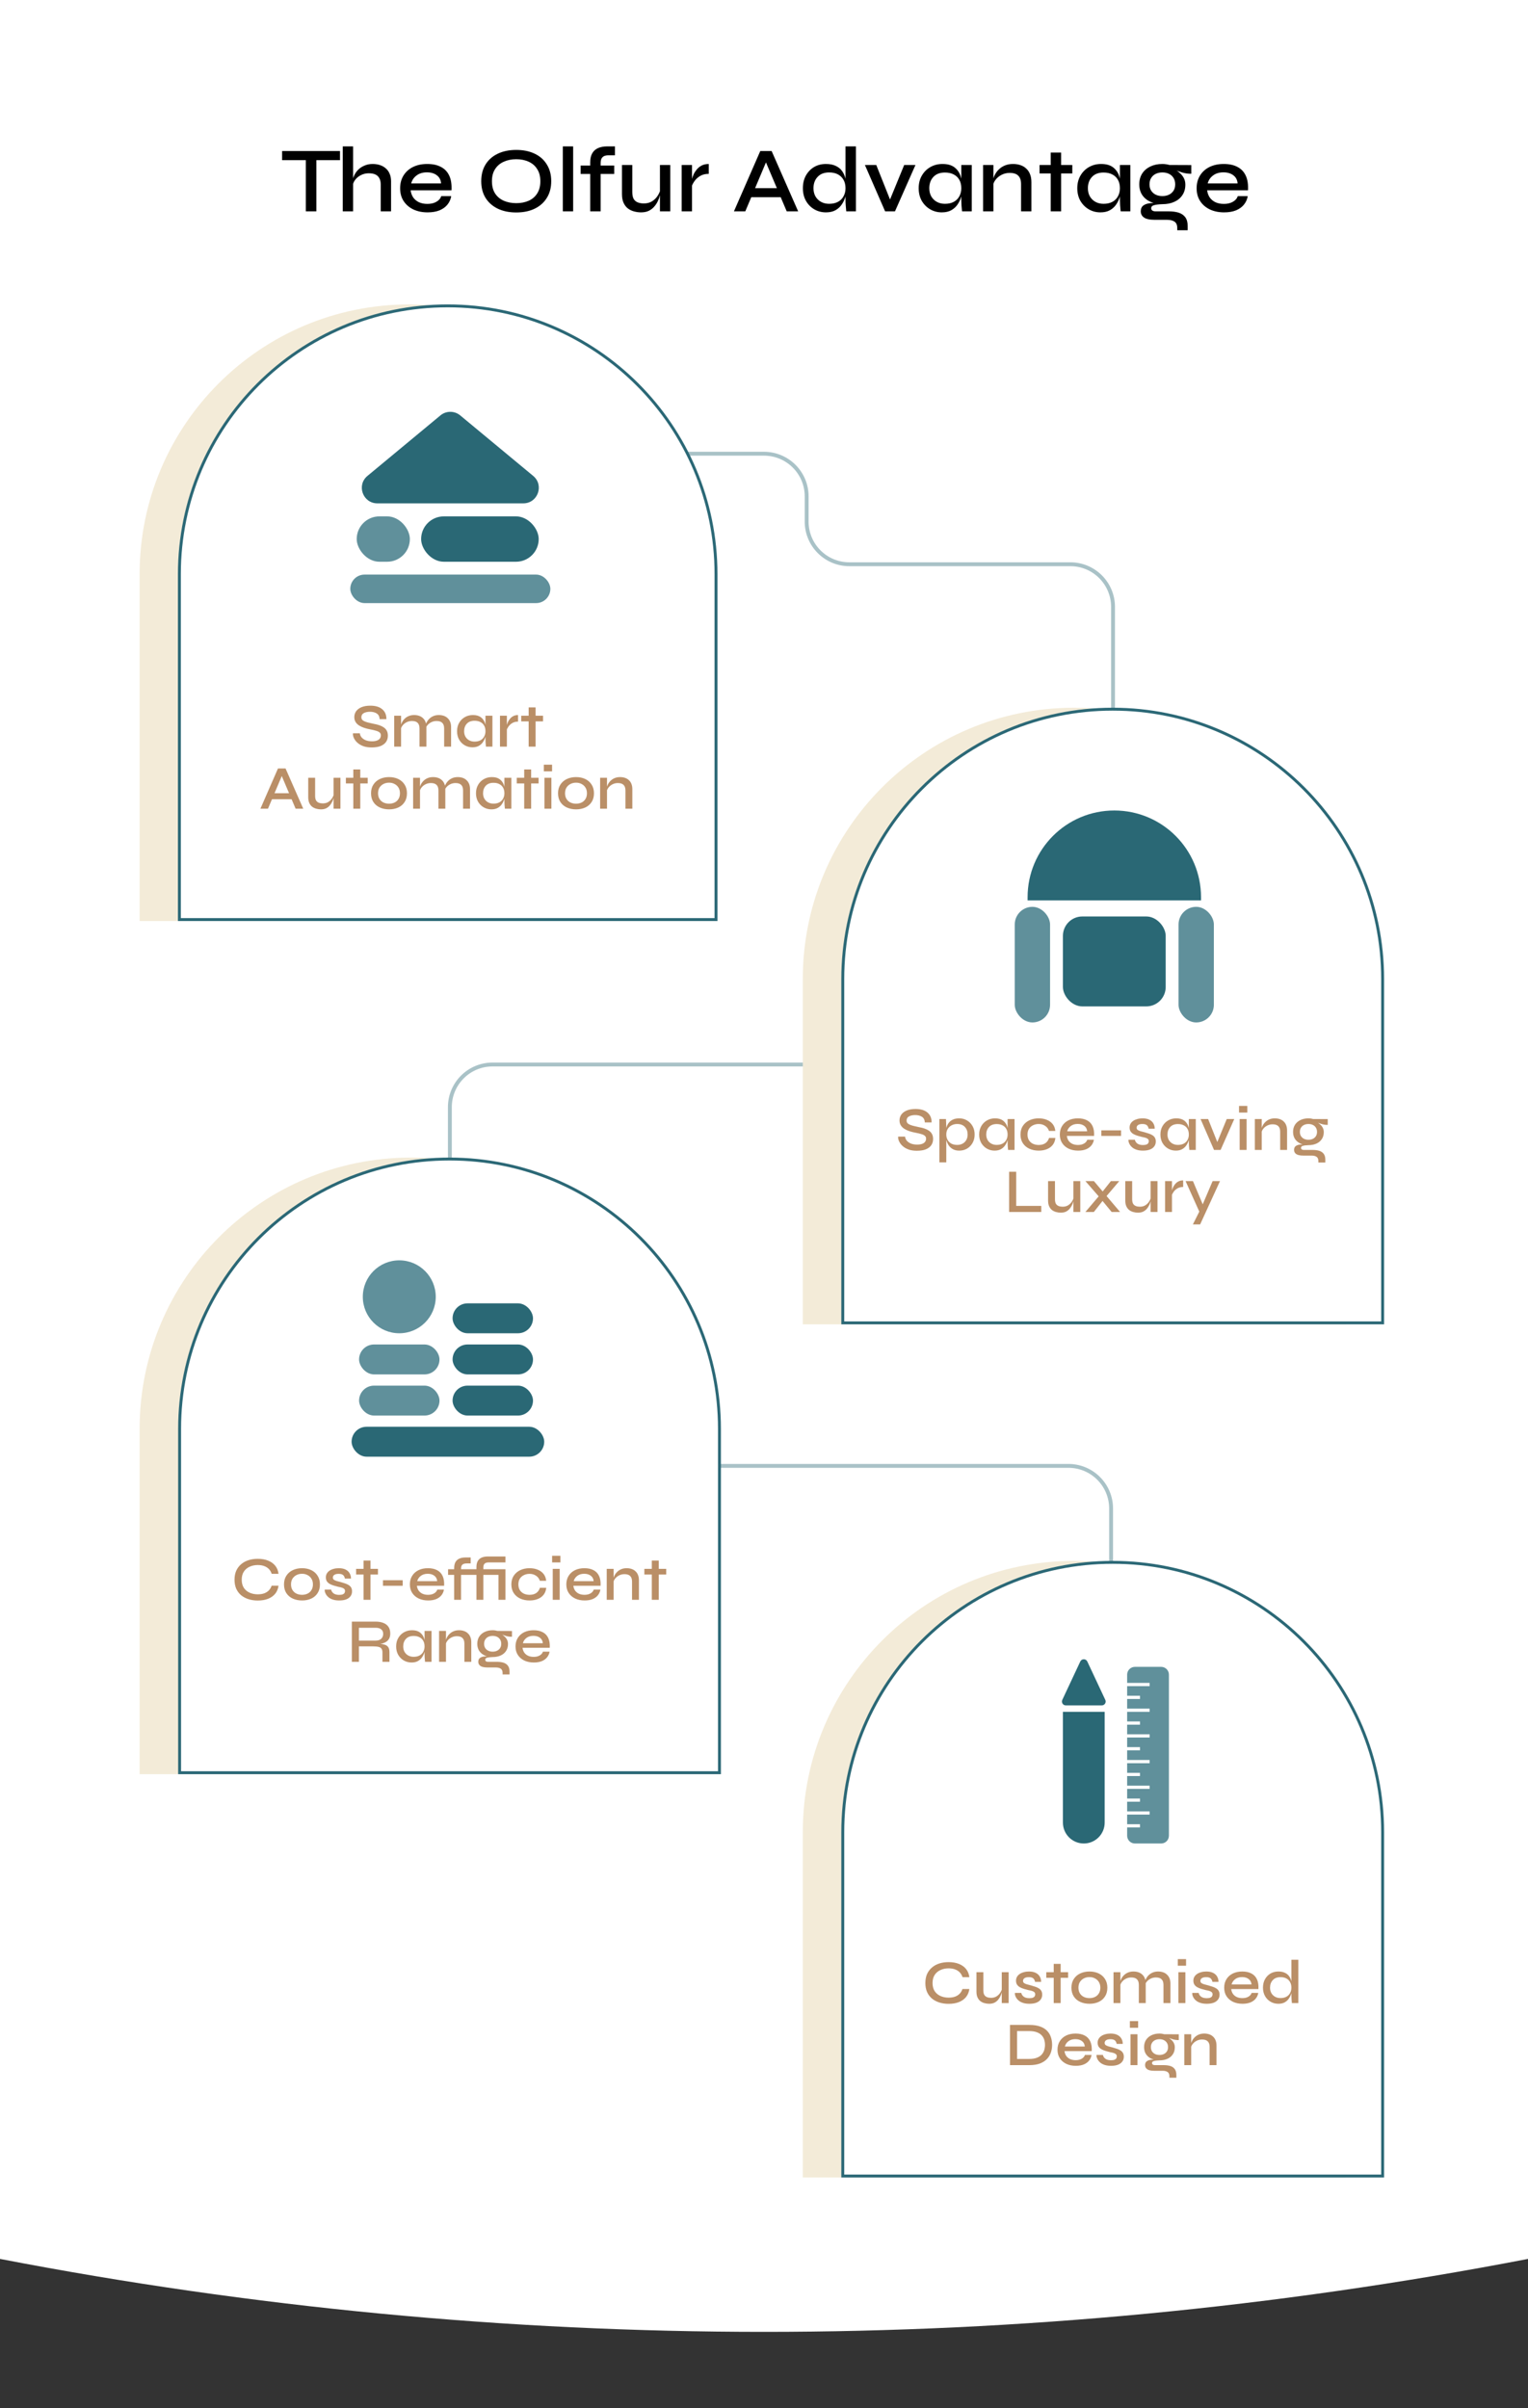 <?xml version="1.0" encoding="UTF-8"?>
<svg xmlns="http://www.w3.org/2000/svg" width="394" height="621" viewBox="0 0 394 621" fill="none">
  <rect x="0" y="0" width="394" height="621" fill="#333333" stroke="none"/>
  <path d="M0 0L394 6.88892e-05L394.001 582.5C263.865 607.583 130.136 607.583 -1.35981e-05 582.5L0 0Z" fill="white"></path>
  <path d="M72.741 38.948H87.669V41.3H72.741V38.948ZM78.861 41.012H81.573V54.5H78.861V41.012ZM98.172 54.5V47.588C98.172 46.948 98.06 46.42 97.836 46.004C97.628 45.572 97.3 45.244 96.852 45.02C96.404 44.796 95.812 44.684 95.076 44.684C94.34 44.684 93.668 44.844 93.06 45.164C92.452 45.468 91.956 45.876 91.572 46.388C91.188 46.9 90.964 47.468 90.9 48.092L90.876 46.748C90.956 46.172 91.132 45.62 91.404 45.092C91.676 44.548 92.036 44.068 92.484 43.652C92.932 43.236 93.46 42.908 94.068 42.668C94.676 42.412 95.348 42.284 96.084 42.284C96.772 42.284 97.404 42.38 97.98 42.572C98.572 42.764 99.076 43.052 99.492 43.436C99.924 43.804 100.252 44.268 100.476 44.828C100.716 45.372 100.836 46.004 100.836 46.724V54.5H98.172ZM88.38 54.5V37.748H91.044V54.5H88.38ZM113.781 50.564H116.349C116.221 51.38 115.901 52.108 115.389 52.748C114.893 53.372 114.213 53.868 113.349 54.236C112.485 54.588 111.453 54.764 110.253 54.764C108.893 54.764 107.677 54.516 106.605 54.02C105.533 53.508 104.693 52.788 104.085 51.86C103.477 50.932 103.173 49.828 103.173 48.548C103.173 47.284 103.469 46.18 104.061 45.236C104.653 44.292 105.469 43.564 106.509 43.052C107.565 42.54 108.781 42.284 110.157 42.284C111.581 42.284 112.765 42.54 113.709 43.052C114.669 43.548 115.381 44.3 115.845 45.308C116.309 46.3 116.501 47.556 116.421 49.076H105.885C105.965 49.748 106.181 50.356 106.533 50.9C106.901 51.428 107.397 51.844 108.021 52.148C108.645 52.436 109.373 52.58 110.205 52.58C111.133 52.58 111.909 52.396 112.533 52.028C113.173 51.66 113.589 51.172 113.781 50.564ZM110.085 44.444C108.997 44.444 108.101 44.716 107.397 45.26C106.693 45.788 106.237 46.468 106.029 47.3H113.733C113.669 46.404 113.309 45.708 112.653 45.212C111.997 44.7 111.141 44.444 110.085 44.444ZM133.112 54.788C131.288 54.788 129.696 54.46 128.336 53.804C126.992 53.148 125.944 52.22 125.192 51.02C124.456 49.82 124.088 48.388 124.088 46.724C124.088 45.06 124.456 43.628 125.192 42.428C125.944 41.212 126.992 40.284 128.336 39.644C129.696 38.988 131.288 38.66 133.112 38.66C134.952 38.66 136.544 38.988 137.888 39.644C139.232 40.284 140.272 41.212 141.008 42.428C141.76 43.628 142.136 45.06 142.136 46.724C142.136 48.388 141.76 49.82 141.008 51.02C140.272 52.22 139.232 53.148 137.888 53.804C136.544 54.46 134.952 54.788 133.112 54.788ZM133.112 52.388C134.328 52.388 135.4 52.18 136.328 51.764C137.256 51.348 137.984 50.724 138.512 49.892C139.056 49.044 139.328 47.988 139.328 46.724C139.328 45.476 139.056 44.436 138.512 43.604C137.984 42.756 137.256 42.124 136.328 41.708C135.4 41.276 134.328 41.06 133.112 41.06C131.912 41.06 130.84 41.276 129.896 41.708C128.952 42.124 128.208 42.756 127.664 43.604C127.12 44.436 126.848 45.476 126.848 46.724C126.848 47.988 127.12 49.044 127.664 49.892C128.208 50.724 128.952 51.348 129.896 51.764C130.84 52.18 131.912 52.388 133.112 52.388ZM145.123 37.748H147.787V54.5H145.123V37.748ZM149.714 42.692H158.378V44.852H149.714V42.692ZM156.602 37.748H158.57V40.052H157.082C156.634 40.036 156.242 40.084 155.906 40.196C155.586 40.308 155.33 40.516 155.138 40.82C154.962 41.124 154.874 41.556 154.874 42.116V54.5H152.186V41.876C152.186 40.916 152.362 40.132 152.714 39.524C153.066 38.916 153.57 38.468 154.226 38.18C154.898 37.892 155.69 37.748 156.602 37.748ZM172.831 54.5H170.167V42.548H172.831V54.5ZM170.311 48.812L170.335 49.58C170.303 49.788 170.231 50.1 170.119 50.516C170.023 50.932 169.855 51.388 169.615 51.884C169.391 52.364 169.087 52.828 168.703 53.276C168.335 53.708 167.871 54.068 167.311 54.356C166.751 54.628 166.071 54.764 165.271 54.764C164.695 54.764 164.111 54.684 163.519 54.524C162.943 54.38 162.415 54.132 161.935 53.78C161.471 53.428 161.095 52.948 160.807 52.34C160.519 51.732 160.375 50.964 160.375 50.036V42.548H163.039V49.532C163.039 50.284 163.159 50.876 163.399 51.308C163.655 51.724 164.007 52.02 164.455 52.196C164.903 52.372 165.423 52.46 166.015 52.46C166.863 52.46 167.583 52.268 168.175 51.884C168.767 51.5 169.239 51.028 169.591 50.468C169.959 49.892 170.199 49.34 170.311 48.812ZM175.773 42.548H178.437V54.5H175.773V42.548ZM182.757 44.828C181.893 44.828 181.149 45.012 180.525 45.38C179.917 45.748 179.429 46.196 179.061 46.724C178.693 47.252 178.437 47.764 178.293 48.26L178.269 46.916C178.285 46.74 178.341 46.476 178.437 46.124C178.533 45.756 178.677 45.356 178.869 44.924C179.077 44.492 179.349 44.076 179.685 43.676C180.037 43.26 180.461 42.924 180.957 42.668C181.469 42.412 182.069 42.284 182.757 42.284V44.828ZM192.848 50.852V48.524H202.112V50.852H192.848ZM189.248 54.5L196.04 38.948H198.968L205.808 54.5H202.856L196.904 40.46H198.104L192.176 54.5H189.248ZM212.976 54.764C211.872 54.764 210.864 54.5 209.952 53.972C209.056 53.444 208.344 52.716 207.816 51.788C207.288 50.844 207.024 49.764 207.024 48.548C207.024 47.3 207.28 46.212 207.792 45.284C208.32 44.34 209.024 43.604 209.904 43.076C210.8 42.548 211.824 42.284 212.976 42.284C213.984 42.284 214.832 42.452 215.52 42.788C216.208 43.108 216.752 43.556 217.152 44.132C217.552 44.692 217.84 45.348 218.016 46.1C218.208 46.852 218.304 47.668 218.304 48.548C218.304 49.204 218.208 49.9 218.016 50.636C217.824 51.356 217.52 52.028 217.104 52.652C216.704 53.276 216.16 53.788 215.472 54.188C214.8 54.572 213.968 54.764 212.976 54.764ZM213.792 52.556C214.688 52.556 215.448 52.388 216.072 52.052C216.712 51.7 217.192 51.22 217.512 50.612C217.848 50.004 218.016 49.316 218.016 48.548C218.016 47.7 217.848 46.98 217.512 46.388C217.176 45.78 216.696 45.308 216.072 44.972C215.448 44.636 214.688 44.468 213.792 44.468C212.512 44.468 211.52 44.852 210.816 45.62C210.112 46.372 209.76 47.348 209.76 48.548C209.76 49.332 209.928 50.028 210.264 50.636C210.616 51.244 211.096 51.716 211.704 52.052C212.312 52.388 213.008 52.556 213.792 52.556ZM218.016 37.748H220.704V54.5H218.208C218.176 54.132 218.136 53.676 218.088 53.132C218.04 52.588 218.016 52.1 218.016 51.668V37.748ZM229.957 52.604H229.021L233.149 42.548H236.053L230.773 54.5H228.229L223.021 42.548H225.949L229.957 52.604ZM242.836 54.764C241.748 54.764 240.748 54.5 239.836 53.972C238.94 53.444 238.22 52.716 237.676 51.788C237.148 50.844 236.884 49.764 236.884 48.548C236.884 47.3 237.156 46.212 237.7 45.284C238.244 44.34 238.98 43.604 239.908 43.076C240.836 42.548 241.876 42.284 243.028 42.284C244.308 42.284 245.324 42.564 246.076 43.124C246.828 43.684 247.364 44.436 247.684 45.38C248.004 46.324 248.164 47.38 248.164 48.548C248.164 49.204 248.068 49.9 247.876 50.636C247.684 51.356 247.38 52.028 246.964 52.652C246.564 53.276 246.02 53.788 245.332 54.188C244.66 54.572 243.828 54.764 242.836 54.764ZM243.652 52.556C244.548 52.556 245.308 52.388 245.932 52.052C246.572 51.7 247.052 51.22 247.372 50.612C247.708 50.004 247.876 49.316 247.876 48.548C247.876 47.7 247.708 46.98 247.372 46.388C247.036 45.78 246.556 45.316 245.932 44.996C245.308 44.66 244.548 44.492 243.652 44.492C242.372 44.492 241.38 44.868 240.676 45.62C239.972 46.372 239.62 47.348 239.62 48.548C239.62 49.332 239.788 50.028 240.124 50.636C240.476 51.244 240.956 51.716 241.564 52.052C242.172 52.388 242.868 52.556 243.652 52.556ZM247.876 42.548H250.564V54.5H248.068C248.068 54.5 248.052 54.348 248.02 54.044C247.988 53.74 247.956 53.372 247.924 52.94C247.892 52.492 247.876 52.068 247.876 51.668V42.548ZM253.492 42.548H256.156V54.5H253.492V42.548ZM261.196 42.284C261.884 42.284 262.516 42.38 263.092 42.572C263.684 42.764 264.188 43.06 264.604 43.46C265.036 43.844 265.364 44.324 265.588 44.9C265.828 45.476 265.948 46.156 265.948 46.94V54.5H263.284V47.468C263.284 46.492 263.044 45.772 262.564 45.308C262.1 44.828 261.364 44.588 260.356 44.588C259.588 44.588 258.884 44.756 258.244 45.092C257.62 45.412 257.108 45.836 256.708 46.364C256.308 46.876 256.076 47.444 256.012 48.068L255.988 46.772C256.068 46.18 256.244 45.62 256.516 45.092C256.788 44.548 257.148 44.068 257.596 43.652C258.044 43.22 258.572 42.884 259.18 42.644C259.788 42.404 260.46 42.284 261.196 42.284ZM268.05 42.548H276.498V44.732H268.05V42.548ZM270.93 39.332H273.618V54.5H270.93V39.332ZM283.734 54.764C282.646 54.764 281.646 54.5 280.734 53.972C279.838 53.444 279.118 52.716 278.574 51.788C278.046 50.844 277.782 49.764 277.782 48.548C277.782 47.3 278.054 46.212 278.598 45.284C279.142 44.34 279.878 43.604 280.806 43.076C281.734 42.548 282.774 42.284 283.926 42.284C285.206 42.284 286.222 42.564 286.974 43.124C287.726 43.684 288.262 44.436 288.582 45.38C288.902 46.324 289.062 47.38 289.062 48.548C289.062 49.204 288.966 49.9 288.774 50.636C288.582 51.356 288.278 52.028 287.862 52.652C287.462 53.276 286.918 53.788 286.23 54.188C285.558 54.572 284.726 54.764 283.734 54.764ZM284.55 52.556C285.446 52.556 286.206 52.388 286.83 52.052C287.47 51.7 287.95 51.22 288.27 50.612C288.606 50.004 288.774 49.316 288.774 48.548C288.774 47.7 288.606 46.98 288.27 46.388C287.934 45.78 287.454 45.316 286.83 44.996C286.206 44.66 285.446 44.492 284.55 44.492C283.27 44.492 282.278 44.868 281.574 45.62C280.87 46.372 280.518 47.348 280.518 48.548C280.518 49.332 280.686 50.028 281.022 50.636C281.374 51.244 281.854 51.716 282.462 52.052C283.07 52.388 283.766 52.556 284.55 52.556ZM288.774 42.548H291.462V54.5H288.966C288.966 54.5 288.95 54.348 288.918 54.044C288.886 53.74 288.854 53.372 288.822 52.94C288.79 52.492 288.774 52.068 288.774 51.668V42.548ZM299.718 52.652C298.598 52.652 297.582 52.452 296.67 52.052C295.774 51.652 295.062 51.068 294.534 50.3C294.022 49.532 293.766 48.612 293.766 47.54C293.766 46.468 294.014 45.54 294.51 44.756C295.022 43.972 295.726 43.364 296.622 42.932C297.534 42.5 298.566 42.284 299.718 42.284C300.054 42.284 300.374 42.308 300.678 42.356C300.998 42.404 301.302 42.468 301.59 42.548L307.182 42.572V44.804C306.414 44.82 305.638 44.716 304.854 44.492C304.086 44.252 303.406 44.004 302.814 43.748L302.742 43.604C303.286 43.876 303.774 44.212 304.206 44.612C304.654 44.996 305.006 45.436 305.262 45.932C305.518 46.428 305.646 46.988 305.646 47.612C305.646 48.668 305.39 49.572 304.878 50.324C304.382 51.076 303.686 51.652 302.79 52.052C301.91 52.452 300.886 52.652 299.718 52.652ZM303.558 59.372V58.82C303.558 58.036 303.326 57.484 302.862 57.164C302.398 56.844 301.75 56.684 300.918 56.684H297.678C297.038 56.684 296.486 56.628 296.022 56.516C295.574 56.42 295.214 56.268 294.942 56.06C294.67 55.868 294.47 55.636 294.342 55.364C294.214 55.108 294.15 54.82 294.15 54.5C294.15 53.86 294.342 53.38 294.726 53.06C295.126 52.74 295.646 52.532 296.286 52.436C296.942 52.34 297.63 52.324 298.35 52.388L299.718 52.652C298.774 52.684 298.054 52.772 297.558 52.916C297.078 53.044 296.838 53.308 296.838 53.708C296.838 53.948 296.934 54.14 297.126 54.284C297.318 54.428 297.59 54.5 297.942 54.5H301.35C302.326 54.5 303.182 54.612 303.918 54.836C304.654 55.076 305.222 55.468 305.622 56.012C306.038 56.572 306.246 57.332 306.246 58.292V59.372H303.558ZM299.718 50.564C300.358 50.564 300.926 50.444 301.422 50.204C301.918 49.964 302.31 49.62 302.598 49.172C302.886 48.724 303.03 48.18 303.03 47.54C303.03 46.9 302.886 46.348 302.598 45.884C302.31 45.42 301.918 45.068 301.422 44.828C300.926 44.588 300.358 44.468 299.718 44.468C299.094 44.468 298.526 44.588 298.014 44.828C297.518 45.068 297.126 45.42 296.838 45.884C296.55 46.332 296.406 46.884 296.406 47.54C296.406 48.18 296.55 48.724 296.838 49.172C297.126 49.62 297.518 49.964 298.014 50.204C298.51 50.444 299.078 50.564 299.718 50.564ZM319.163 50.564H321.731C321.603 51.38 321.283 52.108 320.771 52.748C320.275 53.372 319.595 53.868 318.731 54.236C317.867 54.588 316.835 54.764 315.635 54.764C314.275 54.764 313.059 54.516 311.987 54.02C310.915 53.508 310.075 52.788 309.467 51.86C308.859 50.932 308.555 49.828 308.555 48.548C308.555 47.284 308.851 46.18 309.443 45.236C310.035 44.292 310.851 43.564 311.891 43.052C312.947 42.54 314.163 42.284 315.539 42.284C316.963 42.284 318.147 42.54 319.091 43.052C320.051 43.548 320.763 44.3 321.227 45.308C321.691 46.3 321.883 47.556 321.803 49.076H311.267C311.347 49.748 311.563 50.356 311.915 50.9C312.283 51.428 312.779 51.844 313.403 52.148C314.027 52.436 314.755 52.58 315.587 52.58C316.515 52.58 317.291 52.396 317.915 52.028C318.555 51.66 318.971 51.172 319.163 50.564ZM315.467 44.444C314.379 44.444 313.483 44.716 312.779 45.26C312.075 45.788 311.619 46.468 311.411 47.3H319.115C319.051 46.404 318.691 45.708 318.035 45.212C317.379 44.7 316.523 44.444 315.467 44.444Z" fill="black"></path>
  <path d="M162 117H197C203.075 117 208 121.925 208 128V134.5C208 140.575 212.925 145.5 219 145.5H276C282.075 145.5 287 150.425 287 156.5V263.5C287 269.575 282.075 274.5 276 274.5H127C120.925 274.5 116 279.425 116 285.5V367C116 373.075 120.925 378 127 378H275.5C281.575 378 286.5 382.925 286.5 389V489.5" stroke="#2A6875" stroke-opacity="0.4"></path>
  <path d="M207 472.477C207 433.83 238.33 402.5 276.977 402.5C315.624 402.5 346.953 433.83 346.953 472.477V561.5H207V472.477Z" fill="#F3EBD8"></path>
  <path d="M217.312 472.477C217.312 434.037 248.474 402.875 286.914 402.875C325.354 402.875 356.516 434.037 356.516 472.477V561.125H217.312V472.477Z" fill="white" stroke="#2B6876" stroke-width="0.75"></path>
  <path d="M249.949 512.899C249.843 513.699 249.56 514.387 249.101 514.963C248.643 515.529 248.029 515.966 247.261 516.275C246.504 516.574 245.619 516.723 244.605 516.723C243.731 516.723 242.925 516.606 242.189 516.371C241.464 516.137 240.829 515.795 240.285 515.347C239.752 514.889 239.336 514.329 239.037 513.667C238.749 512.995 238.605 512.227 238.605 511.363C238.605 510.489 238.749 509.721 239.037 509.059C239.336 508.398 239.752 507.838 240.285 507.379C240.829 506.91 241.464 506.558 242.189 506.323C242.925 506.089 243.731 505.971 244.605 505.971C245.629 505.971 246.52 506.126 247.277 506.435C248.045 506.745 248.659 507.187 249.117 507.763C249.576 508.339 249.853 509.033 249.949 509.843H248.189C248.04 509.363 247.805 508.958 247.485 508.627C247.165 508.286 246.76 508.025 246.269 507.843C245.789 507.662 245.235 507.571 244.605 507.571C243.816 507.571 243.107 507.721 242.477 508.019C241.848 508.307 241.352 508.734 240.989 509.299C240.637 509.854 240.461 510.542 240.461 511.363C240.461 512.174 240.637 512.862 240.989 513.427C241.352 513.982 241.848 514.403 242.477 514.691C243.107 514.979 243.816 515.123 244.605 515.123C245.235 515.123 245.789 515.038 246.269 514.867C246.749 514.686 247.149 514.43 247.469 514.099C247.789 513.758 248.024 513.358 248.173 512.899H249.949ZM260.085 516.531H258.309V508.563H260.085V516.531ZM258.405 512.739L258.421 513.251C258.4 513.39 258.352 513.598 258.277 513.875C258.213 514.153 258.101 514.457 257.941 514.787C257.792 515.107 257.589 515.417 257.333 515.715C257.088 516.003 256.778 516.243 256.405 516.435C256.032 516.617 255.578 516.707 255.045 516.707C254.661 516.707 254.272 516.654 253.877 516.547C253.493 516.451 253.141 516.286 252.821 516.051C252.512 515.817 252.261 515.497 252.069 515.091C251.877 514.686 251.781 514.174 251.781 513.555V508.563H253.557V513.219C253.557 513.721 253.637 514.115 253.797 514.403C253.968 514.681 254.202 514.878 254.501 514.995C254.8 515.113 255.146 515.171 255.541 515.171C256.106 515.171 256.586 515.043 256.981 514.787C257.376 514.531 257.69 514.217 257.925 513.843C258.17 513.459 258.33 513.091 258.405 512.739ZM261.695 513.907H263.343C263.428 514.313 263.647 514.643 263.999 514.899C264.351 515.145 264.825 515.267 265.423 515.267C265.807 515.267 266.105 515.225 266.319 515.139C266.543 515.054 266.697 514.937 266.783 514.787C266.879 514.638 266.927 514.467 266.927 514.275C266.927 514.041 266.857 513.859 266.719 513.731C266.591 513.603 266.399 513.497 266.143 513.411C265.887 513.326 265.567 513.251 265.183 513.187C264.788 513.091 264.399 512.985 264.015 512.867C263.631 512.75 263.284 512.606 262.975 512.435C262.665 512.254 262.42 512.03 262.239 511.763C262.068 511.486 261.983 511.15 261.983 510.755C261.983 510.393 262.063 510.067 262.223 509.779C262.393 509.481 262.628 509.23 262.927 509.027C263.225 508.825 263.577 508.67 263.983 508.563C264.388 508.446 264.831 508.387 265.311 508.387C266.004 508.387 266.58 508.499 267.039 508.723C267.508 508.947 267.86 509.262 268.095 509.667C268.34 510.073 268.463 510.537 268.463 511.059H266.895C266.809 510.633 266.644 510.323 266.399 510.131C266.153 509.939 265.785 509.843 265.295 509.843C264.804 509.843 264.431 509.929 264.175 510.099C263.919 510.27 263.791 510.505 263.791 510.803C263.791 511.027 263.871 511.209 264.031 511.347C264.201 511.475 264.441 511.587 264.751 511.683C265.06 511.779 265.423 511.875 265.839 511.971C266.223 512.078 266.585 512.19 266.927 512.307C267.268 512.414 267.572 512.553 267.839 512.723C268.116 512.883 268.335 513.097 268.495 513.363C268.655 513.63 268.735 513.961 268.735 514.355C268.735 514.846 268.601 515.267 268.335 515.619C268.079 515.971 267.705 516.243 267.215 516.435C266.724 516.617 266.132 516.707 265.439 516.707C264.831 516.707 264.303 516.638 263.855 516.499C263.417 516.361 263.049 516.179 262.751 515.955C262.463 515.731 262.239 515.491 262.079 515.235C261.919 514.979 261.807 514.734 261.743 514.499C261.689 514.265 261.673 514.067 261.695 513.907ZM269.784 508.563H275.416V510.019H269.784V508.563ZM271.704 506.419H273.496V516.531H271.704V506.419ZM280.927 516.707C280.042 516.707 279.247 516.547 278.543 516.227C277.839 515.907 277.285 515.438 276.879 514.819C276.474 514.201 276.271 513.449 276.271 512.563C276.271 511.689 276.474 510.942 276.879 510.323C277.285 509.694 277.839 509.214 278.543 508.883C279.247 508.553 280.042 508.387 280.927 508.387C281.813 508.387 282.602 508.553 283.295 508.883C283.989 509.214 284.533 509.694 284.927 510.323C285.333 510.942 285.535 511.689 285.535 512.563C285.535 513.449 285.333 514.201 284.927 514.819C284.533 515.438 283.989 515.907 283.295 516.227C282.602 516.547 281.813 516.707 280.927 516.707ZM280.927 515.251C281.439 515.251 281.909 515.15 282.335 514.947C282.762 514.745 283.098 514.441 283.343 514.035C283.599 513.63 283.727 513.139 283.727 512.563C283.727 511.987 283.599 511.497 283.343 511.091C283.098 510.686 282.762 510.377 282.335 510.163C281.919 509.939 281.45 509.827 280.927 509.827C280.405 509.827 279.93 509.934 279.503 510.147C279.077 510.361 278.73 510.67 278.463 511.075C278.207 511.481 278.079 511.977 278.079 512.563C278.079 513.139 278.207 513.63 278.463 514.035C278.719 514.441 279.061 514.745 279.487 514.947C279.925 515.15 280.405 515.251 280.927 515.251ZM287.125 508.563H288.901V516.531H287.125V508.563ZM292.261 508.387C292.719 508.387 293.141 508.451 293.525 508.579C293.919 508.707 294.255 508.905 294.533 509.171C294.821 509.427 295.039 509.747 295.189 510.131C295.349 510.515 295.429 510.969 295.429 511.491V516.531H293.653V511.843C293.653 511.193 293.493 510.713 293.173 510.403C292.863 510.083 292.373 509.923 291.701 509.923C291.189 509.923 290.719 510.035 290.293 510.259C289.877 510.473 289.535 510.755 289.269 511.107C289.002 511.449 288.847 511.827 288.805 512.243L288.789 511.379C288.842 510.985 288.959 510.611 289.141 510.259C289.322 509.897 289.562 509.577 289.861 509.299C290.159 509.011 290.511 508.787 290.917 508.627C291.322 508.467 291.77 508.387 292.261 508.387ZM298.613 508.387C299.082 508.387 299.509 508.451 299.893 508.579C300.277 508.707 300.607 508.905 300.885 509.171C301.173 509.427 301.397 509.747 301.557 510.131C301.717 510.515 301.797 510.969 301.797 511.491V516.531H300.005V511.843C300.005 511.193 299.845 510.713 299.525 510.403C299.215 510.083 298.725 509.923 298.053 509.923C297.541 509.923 297.071 510.035 296.645 510.259C296.229 510.473 295.887 510.755 295.621 511.107C295.365 511.449 295.215 511.827 295.173 512.243L295.141 511.347C295.194 510.963 295.317 510.595 295.509 510.243C295.701 509.881 295.946 509.561 296.245 509.283C296.543 509.006 296.89 508.787 297.285 508.627C297.69 508.467 298.133 508.387 298.613 508.387ZM305.83 505.187V506.899H303.702V505.187H305.83ZM303.862 508.563H305.654V516.531H303.862V508.563ZM307.429 513.907H309.077C309.162 514.313 309.381 514.643 309.733 514.899C310.085 515.145 310.56 515.267 311.157 515.267C311.541 515.267 311.84 515.225 312.053 515.139C312.277 515.054 312.432 514.937 312.517 514.787C312.613 514.638 312.661 514.467 312.661 514.275C312.661 514.041 312.592 513.859 312.453 513.731C312.325 513.603 312.133 513.497 311.877 513.411C311.621 513.326 311.301 513.251 310.917 513.187C310.522 513.091 310.133 512.985 309.749 512.867C309.365 512.75 309.018 512.606 308.709 512.435C308.4 512.254 308.154 512.03 307.973 511.763C307.802 511.486 307.717 511.15 307.717 510.755C307.717 510.393 307.797 510.067 307.957 509.779C308.128 509.481 308.362 509.23 308.661 509.027C308.96 508.825 309.312 508.67 309.717 508.563C310.122 508.446 310.565 508.387 311.045 508.387C311.738 508.387 312.314 508.499 312.773 508.723C313.242 508.947 313.594 509.262 313.829 509.667C314.074 510.073 314.197 510.537 314.197 511.059H312.629C312.544 510.633 312.378 510.323 312.133 510.131C311.888 509.939 311.52 509.843 311.029 509.843C310.538 509.843 310.165 509.929 309.909 510.099C309.653 510.27 309.525 510.505 309.525 510.803C309.525 511.027 309.605 511.209 309.765 511.347C309.936 511.475 310.176 511.587 310.485 511.683C310.794 511.779 311.157 511.875 311.573 511.971C311.957 512.078 312.32 512.19 312.661 512.307C313.002 512.414 313.306 512.553 313.573 512.723C313.85 512.883 314.069 513.097 314.229 513.363C314.389 513.63 314.469 513.961 314.469 514.355C314.469 514.846 314.336 515.267 314.069 515.619C313.813 515.971 313.44 516.243 312.949 516.435C312.458 516.617 311.866 516.707 311.173 516.707C310.565 516.707 310.037 516.638 309.589 516.499C309.152 516.361 308.784 516.179 308.485 515.955C308.197 515.731 307.973 515.491 307.813 515.235C307.653 514.979 307.541 514.734 307.477 514.499C307.424 514.265 307.408 514.067 307.429 513.907ZM322.734 513.907H324.446C324.361 514.451 324.147 514.937 323.806 515.363C323.475 515.779 323.022 516.11 322.446 516.355C321.87 516.59 321.182 516.707 320.382 516.707C319.475 516.707 318.665 516.542 317.95 516.211C317.235 515.87 316.675 515.39 316.27 514.771C315.865 514.153 315.662 513.417 315.662 512.563C315.662 511.721 315.859 510.985 316.254 510.355C316.649 509.726 317.193 509.241 317.886 508.899C318.59 508.558 319.401 508.387 320.318 508.387C321.267 508.387 322.057 508.558 322.686 508.899C323.326 509.23 323.801 509.731 324.11 510.403C324.419 511.065 324.547 511.902 324.494 512.915H317.47C317.523 513.363 317.667 513.769 317.902 514.131C318.147 514.483 318.478 514.761 318.894 514.963C319.31 515.155 319.795 515.251 320.35 515.251C320.969 515.251 321.486 515.129 321.902 514.883C322.329 514.638 322.606 514.313 322.734 513.907ZM320.27 509.827C319.545 509.827 318.947 510.009 318.478 510.371C318.009 510.723 317.705 511.177 317.566 511.731H322.702C322.659 511.134 322.419 510.67 321.982 510.339C321.545 509.998 320.974 509.827 320.27 509.827ZM329.63 516.707C328.894 516.707 328.222 516.531 327.614 516.179C327.017 515.827 326.542 515.342 326.19 514.723C325.838 514.094 325.662 513.374 325.662 512.563C325.662 511.731 325.833 511.006 326.174 510.387C326.526 509.758 326.995 509.267 327.582 508.915C328.179 508.563 328.862 508.387 329.63 508.387C330.302 508.387 330.867 508.499 331.326 508.723C331.785 508.937 332.147 509.235 332.414 509.619C332.681 509.993 332.873 510.43 332.99 510.931C333.118 511.433 333.182 511.977 333.182 512.563C333.182 513.001 333.118 513.465 332.99 513.955C332.862 514.435 332.659 514.883 332.382 515.299C332.115 515.715 331.753 516.057 331.294 516.323C330.846 516.579 330.291 516.707 329.63 516.707ZM330.174 515.235C330.771 515.235 331.278 515.123 331.694 514.899C332.121 514.665 332.441 514.345 332.654 513.939C332.878 513.534 332.99 513.075 332.99 512.563C332.99 511.998 332.878 511.518 332.654 511.123C332.43 510.718 332.11 510.403 331.694 510.179C331.278 509.955 330.771 509.843 330.174 509.843C329.321 509.843 328.659 510.099 328.19 510.611C327.721 511.113 327.486 511.763 327.486 512.563C327.486 513.086 327.598 513.55 327.822 513.955C328.057 514.361 328.377 514.675 328.782 514.899C329.187 515.123 329.651 515.235 330.174 515.235ZM332.99 505.363H334.782V516.531H333.118C333.097 516.286 333.07 515.982 333.038 515.619C333.006 515.257 332.99 514.931 332.99 514.643V505.363ZM265.404 522.163C266.524 522.163 267.462 522.302 268.22 522.579C268.977 522.857 269.58 523.235 270.028 523.715C270.476 524.185 270.796 524.729 270.988 525.347C271.19 525.966 271.292 526.617 271.292 527.299C271.292 527.993 271.185 528.654 270.972 529.283C270.758 529.913 270.417 530.473 269.948 530.963C269.489 531.443 268.886 531.827 268.14 532.115C267.393 532.393 266.481 532.531 265.404 532.531H260.428V522.163H265.404ZM262.252 530.931H265.388C266.177 530.931 266.833 530.83 267.356 530.627C267.878 530.425 268.294 530.153 268.604 529.811C268.913 529.459 269.132 529.07 269.26 528.643C269.388 528.206 269.452 527.758 269.452 527.299C269.452 526.841 269.388 526.403 269.26 525.987C269.132 525.561 268.913 525.182 268.604 524.851C268.294 524.51 267.878 524.243 267.356 524.051C266.833 523.849 266.177 523.747 265.388 523.747H262.252V530.931ZM279.75 529.907H281.462C281.376 530.451 281.163 530.937 280.822 531.363C280.491 531.779 280.038 532.11 279.462 532.355C278.886 532.59 278.198 532.707 277.398 532.707C276.491 532.707 275.68 532.542 274.966 532.211C274.251 531.87 273.691 531.39 273.286 530.771C272.88 530.153 272.678 529.417 272.678 528.563C272.678 527.721 272.875 526.985 273.27 526.355C273.664 525.726 274.208 525.241 274.902 524.899C275.606 524.558 276.416 524.387 277.334 524.387C278.283 524.387 279.072 524.558 279.702 524.899C280.342 525.23 280.816 525.731 281.126 526.403C281.435 527.065 281.563 527.902 281.51 528.915H274.486C274.539 529.363 274.683 529.769 274.918 530.131C275.163 530.483 275.494 530.761 275.91 530.963C276.326 531.155 276.811 531.251 277.366 531.251C277.984 531.251 278.502 531.129 278.918 530.883C279.344 530.638 279.622 530.313 279.75 529.907ZM277.286 525.827C276.56 525.827 275.963 526.009 275.494 526.371C275.024 526.723 274.72 527.177 274.582 527.731H279.718C279.675 527.134 279.435 526.67 278.998 526.339C278.56 525.998 277.99 525.827 277.286 525.827ZM282.742 529.907H284.39C284.475 530.313 284.694 530.643 285.046 530.899C285.398 531.145 285.872 531.267 286.47 531.267C286.854 531.267 287.152 531.225 287.366 531.139C287.59 531.054 287.744 530.937 287.83 530.787C287.926 530.638 287.974 530.467 287.974 530.275C287.974 530.041 287.904 529.859 287.766 529.731C287.638 529.603 287.446 529.497 287.19 529.411C286.934 529.326 286.614 529.251 286.23 529.187C285.835 529.091 285.446 528.985 285.062 528.867C284.678 528.75 284.331 528.606 284.022 528.435C283.712 528.254 283.467 528.03 283.286 527.763C283.115 527.486 283.03 527.15 283.03 526.755C283.03 526.393 283.11 526.067 283.27 525.779C283.44 525.481 283.675 525.23 283.974 525.027C284.272 524.825 284.624 524.67 285.03 524.563C285.435 524.446 285.878 524.387 286.358 524.387C287.051 524.387 287.627 524.499 288.086 524.723C288.555 524.947 288.907 525.262 289.142 525.667C289.387 526.073 289.51 526.537 289.51 527.059H287.942C287.856 526.633 287.691 526.323 287.446 526.131C287.2 525.939 286.832 525.843 286.342 525.843C285.851 525.843 285.478 525.929 285.222 526.099C284.966 526.27 284.838 526.505 284.838 526.803C284.838 527.027 284.918 527.209 285.078 527.347C285.248 527.475 285.488 527.587 285.798 527.683C286.107 527.779 286.47 527.875 286.886 527.971C287.27 528.078 287.632 528.19 287.974 528.307C288.315 528.414 288.619 528.553 288.886 528.723C289.163 528.883 289.382 529.097 289.542 529.363C289.702 529.63 289.782 529.961 289.782 530.355C289.782 530.846 289.648 531.267 289.382 531.619C289.126 531.971 288.752 532.243 288.262 532.435C287.771 532.617 287.179 532.707 286.486 532.707C285.878 532.707 285.35 532.638 284.902 532.499C284.464 532.361 284.096 532.179 283.798 531.955C283.51 531.731 283.286 531.491 283.126 531.235C282.966 530.979 282.854 530.734 282.79 530.499C282.736 530.265 282.72 530.067 282.742 529.907ZM293.47 521.187V522.899H291.342V521.187H293.47ZM291.502 524.563H293.294V532.531H291.502V524.563ZM298.974 531.299C298.227 531.299 297.55 531.166 296.942 530.899C296.344 530.633 295.87 530.243 295.518 529.731C295.176 529.219 295.006 528.606 295.006 527.891C295.006 527.177 295.171 526.558 295.502 526.035C295.843 525.513 296.312 525.107 296.91 524.819C297.518 524.531 298.206 524.387 298.974 524.387C299.198 524.387 299.411 524.403 299.614 524.435C299.827 524.467 300.03 524.51 300.222 524.563L303.95 524.579V526.067C303.438 526.078 302.92 526.009 302.398 525.859C301.886 525.699 301.432 525.534 301.038 525.363L300.99 525.267C301.352 525.449 301.678 525.673 301.966 525.939C302.264 526.195 302.499 526.489 302.67 526.819C302.84 527.15 302.926 527.523 302.926 527.939C302.926 528.643 302.755 529.246 302.414 529.747C302.083 530.249 301.619 530.633 301.022 530.899C300.435 531.166 299.752 531.299 298.974 531.299ZM301.534 535.779V535.411C301.534 534.889 301.379 534.521 301.07 534.307C300.76 534.094 300.328 533.987 299.774 533.987H297.614C297.187 533.987 296.819 533.95 296.51 533.875C296.211 533.811 295.971 533.71 295.79 533.571C295.608 533.443 295.475 533.289 295.39 533.107C295.304 532.937 295.262 532.745 295.262 532.531C295.262 532.105 295.39 531.785 295.646 531.571C295.912 531.358 296.259 531.219 296.686 531.155C297.123 531.091 297.582 531.081 298.062 531.123L298.974 531.299C298.344 531.321 297.864 531.379 297.534 531.475C297.214 531.561 297.054 531.737 297.054 532.003C297.054 532.163 297.118 532.291 297.246 532.387C297.374 532.483 297.555 532.531 297.79 532.531H300.062C300.712 532.531 301.283 532.606 301.774 532.755C302.264 532.915 302.643 533.177 302.91 533.539C303.187 533.913 303.326 534.419 303.326 535.059V535.779H301.534ZM298.974 529.907C299.4 529.907 299.779 529.827 300.11 529.667C300.44 529.507 300.702 529.278 300.894 528.979C301.086 528.681 301.182 528.318 301.182 527.891C301.182 527.465 301.086 527.097 300.894 526.787C300.702 526.478 300.44 526.243 300.11 526.083C299.779 525.923 299.4 525.843 298.974 525.843C298.558 525.843 298.179 525.923 297.838 526.083C297.507 526.243 297.246 526.478 297.054 526.787C296.862 527.086 296.766 527.454 296.766 527.891C296.766 528.318 296.862 528.681 297.054 528.979C297.246 529.278 297.507 529.507 297.838 529.667C298.168 529.827 298.547 529.907 298.974 529.907ZM305.375 524.563H307.151V532.531H305.375V524.563ZM310.511 524.387C310.969 524.387 311.391 524.451 311.775 524.579C312.169 524.707 312.505 524.905 312.783 525.171C313.071 525.427 313.289 525.747 313.439 526.131C313.599 526.515 313.679 526.969 313.679 527.491V532.531H311.903V527.843C311.903 527.193 311.743 526.713 311.423 526.403C311.113 526.083 310.623 525.923 309.951 525.923C309.439 525.923 308.969 526.035 308.543 526.259C308.127 526.473 307.785 526.755 307.519 527.107C307.252 527.449 307.097 527.827 307.055 528.243L307.039 527.379C307.092 526.985 307.209 526.611 307.391 526.259C307.572 525.897 307.812 525.577 308.111 525.299C308.409 525.011 308.761 524.787 309.167 524.627C309.572 524.467 310.02 524.387 310.511 524.387Z" fill="#BA8F67"></path>
  <path fill-rule="evenodd" clip-rule="evenodd" d="M299.406 429.828C300.511 429.828 301.406 430.724 301.406 431.828L301.406 473.375C301.406 474.48 300.511 475.375 299.406 475.375L292.641 475.375C291.536 475.375 290.641 474.48 290.641 473.375L290.641 471.234L293.953 471.234L293.953 470.406L290.641 470.406L290.641 467.922L296.437 467.922L296.437 467.094L290.641 467.094L290.641 464.609L293.953 464.609L293.953 463.781L290.641 463.781L290.641 461.297L296.438 461.297L296.438 460.469L290.641 460.469L290.641 457.984L293.953 457.984L293.953 457.156L290.641 457.156L290.641 454.672L296.437 454.672L296.437 453.844L290.641 453.844L290.641 451.359L293.953 451.359L293.953 450.531L290.641 450.531L290.641 448.047L296.438 448.047L296.438 447.219L290.641 447.219L290.641 444.734L293.953 444.734L293.953 443.906L290.641 443.906L290.641 441.422L296.437 441.422L296.438 440.594L290.641 440.594L290.641 438.109L293.953 438.109L293.953 437.281L290.641 437.281L290.641 434.797L296.437 434.797L296.437 433.969L290.641 433.969L290.641 431.828C290.641 430.724 291.536 429.828 292.641 429.828L299.406 429.828Z" fill="#60909B"></path>
  <path d="M279.461 475.375C276.488 475.375 274.078 472.965 274.078 469.992L274.078 441.422L284.844 441.422L284.844 469.992C284.844 472.965 282.434 475.375 279.461 475.375Z" fill="#2A6875"></path>
  <path d="M274.823 439.766C274.091 439.766 273.607 439.004 273.918 438.341L278.555 428.447C278.915 427.68 280.007 427.68 280.366 428.447L285.004 438.341C285.315 439.004 284.831 439.766 284.099 439.766L274.823 439.766Z" fill="#2A6875"></path>
  <path d="M207 252.477C207 213.83 238.33 182.5 276.977 182.5C315.624 182.5 346.953 213.83 346.953 252.477V341.5H207V252.477Z" fill="#F3EBD8"></path>
  <path d="M217.312 252.477C217.312 214.037 248.474 182.875 286.914 182.875C325.354 182.875 356.516 214.037 356.516 252.477V341.125H217.312V252.477Z" fill="white" stroke="#2B6876" stroke-width="0.75"></path>
  <path d="M231.591 293.091H233.367C233.41 293.486 233.565 293.843 233.831 294.163C234.109 294.473 234.471 294.718 234.919 294.899C235.378 295.07 235.901 295.155 236.487 295.155C237.01 295.155 237.442 295.091 237.783 294.963C238.125 294.835 238.375 294.659 238.535 294.435C238.706 294.201 238.791 293.929 238.791 293.619C238.791 293.31 238.69 293.07 238.487 292.899C238.295 292.718 237.997 292.569 237.591 292.451C237.186 292.323 236.669 292.201 236.039 292.083C235.517 291.987 235.01 291.859 234.519 291.699C234.029 291.539 233.586 291.337 233.191 291.091C232.807 290.846 232.503 290.547 232.279 290.195C232.055 289.833 231.943 289.406 231.943 288.915C231.943 288.361 232.098 287.859 232.407 287.411C232.727 286.963 233.197 286.611 233.815 286.355C234.434 286.099 235.186 285.971 236.071 285.971C237.426 285.971 238.461 286.286 239.175 286.915C239.89 287.534 240.237 288.377 240.215 289.443H238.471C238.439 288.771 238.194 288.286 237.735 287.987C237.277 287.689 236.695 287.539 235.991 287.539C235.362 287.539 234.834 287.651 234.407 287.875C233.981 288.099 233.767 288.462 233.767 288.963C233.767 289.177 233.815 289.363 233.911 289.523C234.018 289.673 234.189 289.811 234.423 289.939C234.658 290.057 234.978 290.174 235.383 290.291C235.799 290.398 236.306 290.515 236.903 290.643C237.415 290.729 237.895 290.846 238.343 290.995C238.791 291.145 239.181 291.331 239.511 291.555C239.853 291.779 240.119 292.067 240.311 292.419C240.503 292.771 240.599 293.203 240.599 293.715C240.599 294.302 240.45 294.825 240.151 295.283C239.853 295.731 239.394 296.089 238.775 296.355C238.167 296.611 237.378 296.739 236.407 296.739C235.671 296.739 235.026 296.654 234.471 296.483C233.927 296.302 233.463 296.073 233.079 295.795C232.695 295.507 232.386 295.198 232.151 294.867C231.927 294.537 231.767 294.217 231.671 293.907C231.586 293.587 231.559 293.315 231.591 293.091ZM247.346 296.707C246.696 296.707 246.141 296.579 245.682 296.323C245.234 296.067 244.872 295.731 244.594 295.315C244.328 294.889 244.13 294.435 244.002 293.955C243.874 293.465 243.81 293.001 243.81 292.563C243.81 291.977 243.869 291.433 243.986 290.931C244.114 290.43 244.312 289.993 244.578 289.619C244.856 289.235 245.218 288.937 245.666 288.723C246.125 288.499 246.685 288.387 247.346 288.387C248.093 288.387 248.765 288.569 249.362 288.931C249.96 289.283 250.434 289.774 250.786 290.403C251.138 291.022 251.314 291.742 251.314 292.563C251.314 293.385 251.133 294.11 250.77 294.739C250.418 295.358 249.944 295.843 249.346 296.195C248.749 296.537 248.082 296.707 247.346 296.707ZM246.818 295.235C247.352 295.235 247.821 295.123 248.226 294.899C248.632 294.675 248.946 294.361 249.17 293.955C249.394 293.55 249.506 293.086 249.506 292.563C249.506 291.763 249.272 291.113 248.802 290.611C248.333 290.099 247.672 289.843 246.818 289.843C246.285 289.843 245.805 289.955 245.378 290.179C244.952 290.403 244.616 290.718 244.37 291.123C244.125 291.518 244.002 291.998 244.002 292.563C244.002 293.075 244.114 293.534 244.338 293.939C244.562 294.345 244.882 294.665 245.298 294.899C245.714 295.123 246.221 295.235 246.818 295.235ZM242.226 288.563H243.922L244.002 290.515V299.731H242.226V288.563ZM256.45 296.707C255.725 296.707 255.058 296.531 254.45 296.179C253.853 295.827 253.373 295.342 253.01 294.723C252.658 294.094 252.482 293.374 252.482 292.563C252.482 291.731 252.664 291.006 253.026 290.387C253.389 289.758 253.88 289.267 254.498 288.915C255.117 288.563 255.81 288.387 256.578 288.387C257.432 288.387 258.109 288.574 258.61 288.947C259.112 289.321 259.469 289.822 259.682 290.451C259.896 291.081 260.002 291.785 260.002 292.563C260.002 293.001 259.938 293.465 259.81 293.955C259.682 294.435 259.48 294.883 259.202 295.299C258.936 295.715 258.573 296.057 258.114 296.323C257.666 296.579 257.112 296.707 256.45 296.707ZM256.994 295.235C257.592 295.235 258.098 295.123 258.514 294.899C258.941 294.665 259.261 294.345 259.474 293.939C259.698 293.534 259.81 293.075 259.81 292.563C259.81 291.998 259.698 291.518 259.474 291.123C259.25 290.718 258.93 290.409 258.514 290.195C258.098 289.971 257.592 289.859 256.994 289.859C256.141 289.859 255.48 290.11 255.01 290.611C254.541 291.113 254.306 291.763 254.306 292.563C254.306 293.086 254.418 293.55 254.642 293.955C254.877 294.361 255.197 294.675 255.602 294.899C256.008 295.123 256.472 295.235 256.994 295.235ZM259.81 288.563H261.602V296.531H259.938C259.938 296.531 259.928 296.43 259.906 296.227C259.885 296.025 259.864 295.779 259.842 295.491C259.821 295.193 259.81 294.91 259.81 294.643V288.563ZM272.13 293.443C272.066 294.126 271.848 294.713 271.474 295.203C271.101 295.694 270.6 296.067 269.97 296.323C269.352 296.579 268.637 296.707 267.826 296.707C266.952 296.707 266.157 296.547 265.442 296.227C264.738 295.907 264.178 295.438 263.762 294.819C263.346 294.201 263.138 293.449 263.138 292.563C263.138 291.678 263.346 290.926 263.762 290.307C264.178 289.689 264.738 289.214 265.442 288.883C266.157 288.553 266.952 288.387 267.826 288.387C268.637 288.387 269.352 288.521 269.97 288.787C270.589 289.043 271.085 289.411 271.458 289.891C271.832 290.371 272.05 290.953 272.114 291.635H270.482C270.301 291.07 269.97 290.633 269.49 290.323C269.021 290.003 268.466 289.843 267.826 289.843C267.304 289.843 266.824 289.95 266.386 290.163C265.949 290.366 265.597 290.67 265.33 291.075C265.074 291.47 264.946 291.966 264.946 292.563C264.946 293.15 265.074 293.646 265.33 294.051C265.597 294.457 265.949 294.761 266.386 294.963C266.824 295.155 267.304 295.251 267.826 295.251C268.53 295.251 269.106 295.097 269.554 294.787C270.013 294.467 270.328 294.019 270.498 293.443H272.13ZM280.351 293.907H282.063C281.978 294.451 281.764 294.937 281.423 295.363C281.092 295.779 280.639 296.11 280.063 296.355C279.487 296.59 278.799 296.707 277.999 296.707C277.092 296.707 276.282 296.542 275.567 296.211C274.852 295.87 274.292 295.39 273.887 294.771C273.482 294.153 273.279 293.417 273.279 292.563C273.279 291.721 273.476 290.985 273.871 290.355C274.266 289.726 274.81 289.241 275.503 288.899C276.207 288.558 277.018 288.387 277.935 288.387C278.884 288.387 279.674 288.558 280.303 288.899C280.943 289.23 281.418 289.731 281.727 290.403C282.036 291.065 282.164 291.902 282.111 292.915H275.087C275.14 293.363 275.284 293.769 275.519 294.131C275.764 294.483 276.095 294.761 276.511 294.963C276.927 295.155 277.412 295.251 277.967 295.251C278.586 295.251 279.103 295.129 279.519 294.883C279.946 294.638 280.223 294.313 280.351 293.907ZM277.887 289.827C277.162 289.827 276.564 290.009 276.095 290.371C275.626 290.723 275.322 291.177 275.183 291.731H280.319C280.276 291.134 280.036 290.67 279.599 290.339C279.162 289.998 278.591 289.827 277.887 289.827ZM283.983 291.491H289.071V292.915H283.983V291.491ZM290.984 293.907H292.632C292.717 294.313 292.936 294.643 293.288 294.899C293.64 295.145 294.114 295.267 294.712 295.267C295.096 295.267 295.394 295.225 295.608 295.139C295.832 295.054 295.986 294.937 296.072 294.787C296.168 294.638 296.216 294.467 296.216 294.275C296.216 294.041 296.146 293.859 296.008 293.731C295.88 293.603 295.688 293.497 295.432 293.411C295.176 293.326 294.856 293.251 294.472 293.187C294.077 293.091 293.688 292.985 293.304 292.867C292.92 292.75 292.573 292.606 292.264 292.435C291.954 292.254 291.709 292.03 291.528 291.763C291.357 291.486 291.272 291.15 291.272 290.755C291.272 290.393 291.352 290.067 291.512 289.779C291.682 289.481 291.917 289.23 292.216 289.027C292.514 288.825 292.866 288.67 293.272 288.563C293.677 288.446 294.12 288.387 294.6 288.387C295.293 288.387 295.869 288.499 296.328 288.723C296.797 288.947 297.149 289.262 297.384 289.667C297.629 290.073 297.752 290.537 297.752 291.059H296.184C296.098 290.633 295.933 290.323 295.688 290.131C295.442 289.939 295.074 289.843 294.584 289.843C294.093 289.843 293.72 289.929 293.464 290.099C293.208 290.27 293.08 290.505 293.08 290.803C293.08 291.027 293.16 291.209 293.32 291.347C293.49 291.475 293.73 291.587 294.04 291.683C294.349 291.779 294.712 291.875 295.128 291.971C295.512 292.078 295.874 292.19 296.216 292.307C296.557 292.414 296.861 292.553 297.128 292.723C297.405 292.883 297.624 293.097 297.784 293.363C297.944 293.63 298.024 293.961 298.024 294.355C298.024 294.846 297.89 295.267 297.624 295.619C297.368 295.971 296.994 296.243 296.504 296.435C296.013 296.617 295.421 296.707 294.728 296.707C294.12 296.707 293.592 296.638 293.144 296.499C292.706 296.361 292.338 296.179 292.04 295.955C291.752 295.731 291.528 295.491 291.368 295.235C291.208 294.979 291.096 294.734 291.032 294.499C290.978 294.265 290.962 294.067 290.984 293.907ZM303.185 296.707C302.459 296.707 301.793 296.531 301.185 296.179C300.587 295.827 300.107 295.342 299.745 294.723C299.393 294.094 299.217 293.374 299.217 292.563C299.217 291.731 299.398 291.006 299.761 290.387C300.123 289.758 300.614 289.267 301.233 288.915C301.851 288.563 302.545 288.387 303.313 288.387C304.166 288.387 304.843 288.574 305.345 288.947C305.846 289.321 306.203 289.822 306.417 290.451C306.63 291.081 306.737 291.785 306.737 292.563C306.737 293.001 306.673 293.465 306.545 293.955C306.417 294.435 306.214 294.883 305.937 295.299C305.67 295.715 305.307 296.057 304.849 296.323C304.401 296.579 303.846 296.707 303.185 296.707ZM303.729 295.235C304.326 295.235 304.833 295.123 305.249 294.899C305.675 294.665 305.995 294.345 306.209 293.939C306.433 293.534 306.545 293.075 306.545 292.563C306.545 291.998 306.433 291.518 306.209 291.123C305.985 290.718 305.665 290.409 305.249 290.195C304.833 289.971 304.326 289.859 303.729 289.859C302.875 289.859 302.214 290.11 301.745 290.611C301.275 291.113 301.041 291.763 301.041 292.563C301.041 293.086 301.153 293.55 301.377 293.955C301.611 294.361 301.931 294.675 302.337 294.899C302.742 295.123 303.206 295.235 303.729 295.235ZM306.545 288.563H308.337V296.531H306.673C306.673 296.531 306.662 296.43 306.641 296.227C306.619 296.025 306.598 295.779 306.577 295.491C306.555 295.193 306.545 294.91 306.545 294.643V288.563ZM314.193 295.267H313.569L316.321 288.563H318.257L314.737 296.531H313.041L309.569 288.563H311.521L314.193 295.267ZM321.619 285.187V286.899H319.491V285.187H321.619ZM319.651 288.563H321.443V296.531H319.651V288.563ZM323.57 288.563H325.346V296.531H323.57V288.563ZM328.706 288.387C329.165 288.387 329.586 288.451 329.97 288.579C330.365 288.707 330.701 288.905 330.978 289.171C331.266 289.427 331.485 289.747 331.634 290.131C331.794 290.515 331.874 290.969 331.874 291.491V296.531H330.098V291.843C330.098 291.193 329.938 290.713 329.618 290.403C329.309 290.083 328.818 289.923 328.146 289.923C327.634 289.923 327.165 290.035 326.738 290.259C326.322 290.473 325.981 290.755 325.714 291.107C325.447 291.449 325.293 291.827 325.25 292.243L325.234 291.379C325.287 290.985 325.405 290.611 325.586 290.259C325.767 289.897 326.007 289.577 326.306 289.299C326.605 289.011 326.957 288.787 327.362 288.627C327.767 288.467 328.215 288.387 328.706 288.387ZM337.388 295.299C336.641 295.299 335.964 295.166 335.356 294.899C334.758 294.633 334.284 294.243 333.932 293.731C333.59 293.219 333.42 292.606 333.42 291.891C333.42 291.177 333.585 290.558 333.916 290.035C334.257 289.513 334.726 289.107 335.324 288.819C335.932 288.531 336.62 288.387 337.388 288.387C337.612 288.387 337.825 288.403 338.028 288.435C338.241 288.467 338.444 288.51 338.636 288.563L342.364 288.579V290.067C341.852 290.078 341.334 290.009 340.812 289.859C340.3 289.699 339.846 289.534 339.452 289.363L339.404 289.267C339.766 289.449 340.092 289.673 340.38 289.939C340.678 290.195 340.913 290.489 341.084 290.819C341.254 291.15 341.34 291.523 341.34 291.939C341.34 292.643 341.169 293.246 340.828 293.747C340.497 294.249 340.033 294.633 339.436 294.899C338.849 295.166 338.166 295.299 337.388 295.299ZM339.948 299.779V299.411C339.948 298.889 339.793 298.521 339.484 298.307C339.174 298.094 338.742 297.987 338.188 297.987H336.028C335.601 297.987 335.233 297.95 334.924 297.875C334.625 297.811 334.385 297.71 334.204 297.571C334.022 297.443 333.889 297.289 333.804 297.107C333.718 296.937 333.676 296.745 333.676 296.531C333.676 296.105 333.804 295.785 334.06 295.571C334.326 295.358 334.673 295.219 335.1 295.155C335.537 295.091 335.996 295.081 336.476 295.123L337.388 295.299C336.758 295.321 336.278 295.379 335.948 295.475C335.628 295.561 335.468 295.737 335.468 296.003C335.468 296.163 335.532 296.291 335.66 296.387C335.788 296.483 335.969 296.531 336.204 296.531H338.476C339.126 296.531 339.697 296.606 340.188 296.755C340.678 296.915 341.057 297.177 341.324 297.539C341.601 297.913 341.74 298.419 341.74 299.059V299.779H339.948ZM337.388 293.907C337.814 293.907 338.193 293.827 338.524 293.667C338.854 293.507 339.116 293.278 339.308 292.979C339.5 292.681 339.596 292.318 339.596 291.891C339.596 291.465 339.5 291.097 339.308 290.787C339.116 290.478 338.854 290.243 338.524 290.083C338.193 289.923 337.814 289.843 337.388 289.843C336.972 289.843 336.593 289.923 336.252 290.083C335.921 290.243 335.66 290.478 335.468 290.787C335.276 291.086 335.18 291.454 335.18 291.891C335.18 292.318 335.276 292.681 335.468 292.979C335.66 293.278 335.921 293.507 336.252 293.667C336.582 293.827 336.961 293.907 337.388 293.907ZM262.033 302.163V310.963H268.497V312.531H260.209V302.163H262.033ZM278.554 312.531H276.778V304.563H278.554V312.531ZM276.874 308.739L276.89 309.251C276.868 309.39 276.82 309.598 276.746 309.875C276.682 310.153 276.57 310.457 276.41 310.787C276.26 311.107 276.058 311.417 275.802 311.715C275.556 312.003 275.247 312.243 274.874 312.435C274.5 312.617 274.047 312.707 273.514 312.707C273.13 312.707 272.74 312.654 272.346 312.547C271.962 312.451 271.61 312.286 271.29 312.051C270.98 311.817 270.73 311.497 270.538 311.091C270.346 310.686 270.25 310.174 270.25 309.555V304.563H272.026V309.219C272.026 309.721 272.106 310.115 272.266 310.403C272.436 310.681 272.671 310.878 272.97 310.995C273.268 311.113 273.615 311.171 274.01 311.171C274.575 311.171 275.055 311.043 275.45 310.787C275.844 310.531 276.159 310.217 276.394 309.843C276.639 309.459 276.799 309.091 276.874 308.739ZM288.611 304.563L284.867 308.963L282.051 312.531H279.875L283.811 307.891L286.451 304.563H288.611ZM279.875 304.563H282.067L284.883 307.891L288.819 312.531H286.643L283.731 308.995L279.875 304.563ZM298.46 312.531H296.684V304.563H298.46V312.531ZM296.78 308.739L296.796 309.251C296.775 309.39 296.727 309.598 296.652 309.875C296.588 310.153 296.476 310.457 296.316 310.787C296.167 311.107 295.964 311.417 295.708 311.715C295.463 312.003 295.153 312.243 294.78 312.435C294.407 312.617 293.953 312.707 293.42 312.707C293.036 312.707 292.647 312.654 292.252 312.547C291.868 312.451 291.516 312.286 291.196 312.051C290.887 311.817 290.636 311.497 290.444 311.091C290.252 310.686 290.156 310.174 290.156 309.555V304.563H291.932V309.219C291.932 309.721 292.012 310.115 292.172 310.403C292.343 310.681 292.577 310.878 292.876 310.995C293.175 311.113 293.521 311.171 293.916 311.171C294.481 311.171 294.961 311.043 295.356 310.787C295.751 310.531 296.065 310.217 296.3 309.843C296.545 309.459 296.705 309.091 296.78 308.739ZM300.422 304.563H302.198V312.531H300.422V304.563ZM305.078 306.083C304.502 306.083 304.006 306.206 303.59 306.451C303.184 306.697 302.859 306.995 302.614 307.347C302.368 307.699 302.198 308.041 302.102 308.371L302.086 307.475C302.096 307.358 302.134 307.182 302.198 306.947C302.262 306.702 302.358 306.435 302.486 306.147C302.624 305.859 302.806 305.582 303.03 305.315C303.264 305.038 303.547 304.814 303.878 304.643C304.219 304.473 304.619 304.387 305.078 304.387V306.083ZM305.702 304.563H307.606L310.822 312.211L309.286 312.531L305.702 304.563ZM314.582 304.563L309.462 315.731H307.59L309.782 311.363L312.678 304.563H314.582Z" fill="#BA8F67"></path>
  <rect x="274.078" y="236.328" width="26.5" height="23.188" rx="5" fill="#2A6875"></rect>
  <rect x="261.656" y="233.844" width="9.109" height="29.812" rx="4.555" fill="#60909B"></rect>
  <rect x="303.891" y="233.844" width="9.109" height="29.812" rx="4.555" fill="#60909B"></rect>
  <path d="M264.969 231.359C264.969 219.011 274.979 209 287.328 209C299.677 209 309.688 219.011 309.688 231.359V232.188H264.969V231.359Z" fill="#2A6875"></path>
  <path d="M36 368.477C36 329.83 67.33 298.5 105.977 298.5C144.624 298.5 175.953 329.83 175.953 368.477V457.5H36V368.477Z" fill="#F3EBD8"></path>
  <path d="M46.312 368.477C46.312 330.037 77.474 298.875 115.914 298.875C154.354 298.875 185.516 330.037 185.516 368.477V457.125H46.312V368.477Z" fill="white" stroke="#2B6876" stroke-width="0.75"></path>
  <rect x="90.661" y="367.916" width="49.667" height="7.715" rx="3.858" fill="#2A6875"></rect>
  <rect x="92.59" y="357.308" width="20.735" height="7.715" rx="3.858" fill="#60909B"></rect>
  <rect x="116.698" y="357.308" width="20.735" height="7.715" rx="3.858" fill="#2A6875"></rect>
  <rect x="92.588" y="346.699" width="20.735" height="7.715" rx="3.858" fill="#60909B"></rect>
  <rect x="116.699" y="346.699" width="20.735" height="7.715" rx="3.858" fill="#2A6875"></rect>
  <rect x="116.699" y="336.091" width="20.735" height="7.715" rx="3.858" fill="#2A6875"></rect>
  <ellipse cx="102.955" cy="334.403" rx="9.403" ry="9.403" fill="#60909B"></ellipse>
  <path d="M71.817 408.899C71.71 409.699 71.427 410.387 70.969 410.963C70.51 411.529 69.897 411.966 69.129 412.275C68.371 412.574 67.486 412.723 66.473 412.723C65.598 412.723 64.793 412.606 64.057 412.371C63.331 412.137 62.697 411.795 62.153 411.347C61.619 410.889 61.203 410.329 60.905 409.667C60.617 408.995 60.473 408.227 60.473 407.363C60.473 406.489 60.617 405.721 60.905 405.059C61.203 404.398 61.619 403.838 62.153 403.379C62.697 402.91 63.331 402.558 64.057 402.323C64.793 402.089 65.598 401.971 66.473 401.971C67.497 401.971 68.387 402.126 69.145 402.435C69.913 402.745 70.526 403.187 70.985 403.763C71.443 404.339 71.721 405.033 71.817 405.843H70.057C69.907 405.363 69.673 404.958 69.353 404.627C69.033 404.286 68.627 404.025 68.137 403.843C67.657 403.662 67.102 403.571 66.473 403.571C65.683 403.571 64.974 403.721 64.345 404.019C63.715 404.307 63.219 404.734 62.857 405.299C62.505 405.854 62.329 406.542 62.329 407.363C62.329 408.174 62.505 408.862 62.857 409.427C63.219 409.982 63.715 410.403 64.345 410.691C64.974 410.979 65.683 411.123 66.473 411.123C67.102 411.123 67.657 411.038 68.137 410.867C68.617 410.686 69.017 410.43 69.337 410.099C69.657 409.758 69.891 409.358 70.041 408.899H71.817ZM77.888 412.707C77.003 412.707 76.208 412.547 75.504 412.227C74.8 411.907 74.246 411.438 73.84 410.819C73.435 410.201 73.232 409.449 73.232 408.563C73.232 407.689 73.435 406.942 73.84 406.323C74.246 405.694 74.8 405.214 75.504 404.883C76.208 404.553 77.003 404.387 77.888 404.387C78.774 404.387 79.563 404.553 80.256 404.883C80.95 405.214 81.494 405.694 81.888 406.323C82.294 406.942 82.496 407.689 82.496 408.563C82.496 409.449 82.294 410.201 81.888 410.819C81.494 411.438 80.95 411.907 80.256 412.227C79.563 412.547 78.774 412.707 77.888 412.707ZM77.888 411.251C78.4 411.251 78.87 411.15 79.296 410.947C79.723 410.745 80.059 410.441 80.304 410.035C80.56 409.63 80.688 409.139 80.688 408.563C80.688 407.987 80.56 407.497 80.304 407.091C80.059 406.686 79.723 406.377 79.296 406.163C78.88 405.939 78.411 405.827 77.888 405.827C77.366 405.827 76.891 405.934 76.464 406.147C76.038 406.361 75.691 406.67 75.424 407.075C75.168 407.481 75.04 407.977 75.04 408.563C75.04 409.139 75.168 409.63 75.424 410.035C75.68 410.441 76.022 410.745 76.448 410.947C76.886 411.15 77.366 411.251 77.888 411.251ZM83.734 409.907H85.382C85.467 410.313 85.686 410.643 86.038 410.899C86.39 411.145 86.864 411.267 87.462 411.267C87.846 411.267 88.144 411.225 88.358 411.139C88.582 411.054 88.736 410.937 88.822 410.787C88.918 410.638 88.966 410.467 88.966 410.275C88.966 410.041 88.896 409.859 88.758 409.731C88.63 409.603 88.438 409.497 88.182 409.411C87.926 409.326 87.606 409.251 87.222 409.187C86.827 409.091 86.438 408.985 86.054 408.867C85.67 408.75 85.323 408.606 85.014 408.435C84.704 408.254 84.459 408.03 84.278 407.763C84.107 407.486 84.022 407.15 84.022 406.755C84.022 406.393 84.102 406.067 84.262 405.779C84.432 405.481 84.667 405.23 84.966 405.027C85.264 404.825 85.616 404.67 86.022 404.563C86.427 404.446 86.87 404.387 87.35 404.387C88.043 404.387 88.619 404.499 89.078 404.723C89.547 404.947 89.899 405.262 90.134 405.667C90.379 406.073 90.502 406.537 90.502 407.059H88.934C88.848 406.633 88.683 406.323 88.438 406.131C88.192 405.939 87.824 405.843 87.334 405.843C86.843 405.843 86.47 405.929 86.214 406.099C85.958 406.27 85.83 406.505 85.83 406.803C85.83 407.027 85.91 407.209 86.07 407.347C86.24 407.475 86.48 407.587 86.79 407.683C87.099 407.779 87.462 407.875 87.878 407.971C88.262 408.078 88.624 408.19 88.966 408.307C89.307 408.414 89.611 408.553 89.878 408.723C90.155 408.883 90.374 409.097 90.534 409.363C90.694 409.63 90.774 409.961 90.774 410.355C90.774 410.846 90.64 411.267 90.374 411.619C90.118 411.971 89.744 412.243 89.254 412.435C88.763 412.617 88.171 412.707 87.478 412.707C86.87 412.707 86.342 412.638 85.894 412.499C85.456 412.361 85.088 412.179 84.79 411.955C84.502 411.731 84.278 411.491 84.118 411.235C83.958 410.979 83.846 410.734 83.782 410.499C83.728 410.265 83.712 410.067 83.734 409.907ZM91.823 404.563H97.455V406.019H91.823V404.563ZM93.743 402.419H95.535V412.531H93.743V402.419ZM98.749 407.491H103.837V408.915H98.749V407.491ZM112.757 409.907H114.469C114.384 410.451 114.171 410.937 113.829 411.363C113.499 411.779 113.045 412.11 112.469 412.355C111.893 412.59 111.205 412.707 110.405 412.707C109.499 412.707 108.688 412.542 107.973 412.211C107.259 411.87 106.699 411.39 106.293 410.771C105.888 410.153 105.685 409.417 105.685 408.563C105.685 407.721 105.883 406.985 106.277 406.355C106.672 405.726 107.216 405.241 107.909 404.899C108.613 404.558 109.424 404.387 110.341 404.387C111.291 404.387 112.08 404.558 112.709 404.899C113.349 405.23 113.824 405.731 114.133 406.403C114.443 407.065 114.571 407.902 114.517 408.915H107.493C107.547 409.363 107.691 409.769 107.925 410.131C108.171 410.483 108.501 410.761 108.917 410.963C109.333 411.155 109.819 411.251 110.373 411.251C110.992 411.251 111.509 411.129 111.925 410.883C112.352 410.638 112.629 410.313 112.757 409.907ZM110.293 405.827C109.568 405.827 108.971 406.009 108.501 406.371C108.032 406.723 107.728 407.177 107.589 407.731H112.725C112.683 407.134 112.443 406.67 112.005 406.339C111.568 405.998 110.997 405.827 110.293 405.827ZM124.629 406.099L124.853 404.659H130.053V406.099H124.629ZM128.533 404.659H130.325V412.531H128.533V404.659ZM122.853 412.531V404.115L124.629 404.275V412.531H122.853ZM117.109 412.531V404.371L118.885 404.531V412.531H117.109ZM120.037 401.619H121.365V403.155H120.357C120.069 403.145 119.813 403.182 119.589 403.267C119.365 403.342 119.189 403.481 119.061 403.683C118.944 403.875 118.885 404.158 118.885 404.531L117.109 404.371C117.109 403.731 117.221 403.209 117.445 402.803C117.68 402.398 118.016 402.099 118.453 401.907C118.901 401.715 119.429 401.619 120.037 401.619ZM115.541 404.659H127.077V406.099H115.541V404.659ZM125.797 401.363H130.325V402.899H126.101C125.813 402.889 125.557 402.921 125.333 402.995C125.109 403.07 124.933 403.209 124.805 403.411C124.688 403.614 124.629 403.902 124.629 404.275L122.853 404.115C122.853 403.475 122.965 402.953 123.189 402.547C123.424 402.142 123.76 401.843 124.197 401.651C124.645 401.459 125.179 401.363 125.797 401.363ZM140.849 409.443C140.785 410.126 140.567 410.713 140.193 411.203C139.82 411.694 139.319 412.067 138.689 412.323C138.071 412.579 137.356 412.707 136.545 412.707C135.671 412.707 134.876 412.547 134.161 412.227C133.457 411.907 132.897 411.438 132.481 410.819C132.065 410.201 131.857 409.449 131.857 408.563C131.857 407.678 132.065 406.926 132.481 406.307C132.897 405.689 133.457 405.214 134.161 404.883C134.876 404.553 135.671 404.387 136.545 404.387C137.356 404.387 138.071 404.521 138.689 404.787C139.308 405.043 139.804 405.411 140.177 405.891C140.551 406.371 140.769 406.953 140.833 407.635H139.201C139.02 407.07 138.689 406.633 138.209 406.323C137.74 406.003 137.185 405.843 136.545 405.843C136.023 405.843 135.543 405.95 135.105 406.163C134.668 406.366 134.316 406.67 134.049 407.075C133.793 407.47 133.665 407.966 133.665 408.563C133.665 409.15 133.793 409.646 134.049 410.051C134.316 410.457 134.668 410.761 135.105 410.963C135.543 411.155 136.023 411.251 136.545 411.251C137.249 411.251 137.825 411.097 138.273 410.787C138.732 410.467 139.047 410.019 139.217 409.443H140.849ZM144.494 401.187V402.899H142.366V401.187H144.494ZM142.526 404.563H144.318V412.531H142.526V404.563ZM153.101 409.907H154.813C154.728 410.451 154.514 410.937 154.173 411.363C153.842 411.779 153.389 412.11 152.813 412.355C152.237 412.59 151.549 412.707 150.749 412.707C149.842 412.707 149.032 412.542 148.317 412.211C147.602 411.87 147.042 411.39 146.637 410.771C146.232 410.153 146.029 409.417 146.029 408.563C146.029 407.721 146.226 406.985 146.621 406.355C147.016 405.726 147.56 405.241 148.253 404.899C148.957 404.558 149.768 404.387 150.685 404.387C151.634 404.387 152.424 404.558 153.053 404.899C153.693 405.23 154.168 405.731 154.477 406.403C154.786 407.065 154.914 407.902 154.861 408.915H147.837C147.89 409.363 148.034 409.769 148.269 410.131C148.514 410.483 148.845 410.761 149.261 410.963C149.677 411.155 150.162 411.251 150.717 411.251C151.336 411.251 151.853 411.129 152.269 410.883C152.696 410.638 152.973 410.313 153.101 409.907ZM150.637 405.827C149.912 405.827 149.314 406.009 148.845 406.371C148.376 406.723 148.072 407.177 147.933 407.731H153.069C153.026 407.134 152.786 406.67 152.349 406.339C151.912 405.998 151.341 405.827 150.637 405.827ZM156.445 404.563H158.221V412.531H156.445V404.563ZM161.581 404.387C162.04 404.387 162.461 404.451 162.845 404.579C163.24 404.707 163.576 404.905 163.853 405.171C164.141 405.427 164.36 405.747 164.509 406.131C164.669 406.515 164.749 406.969 164.749 407.491V412.531H162.973V407.843C162.973 407.193 162.813 406.713 162.493 406.403C162.184 406.083 161.693 405.923 161.021 405.923C160.509 405.923 160.04 406.035 159.613 406.259C159.197 406.473 158.856 406.755 158.589 407.107C158.322 407.449 158.168 407.827 158.125 408.243L158.109 407.379C158.162 406.985 158.28 406.611 158.461 406.259C158.642 405.897 158.882 405.577 159.181 405.299C159.48 405.011 159.832 404.787 160.237 404.627C160.642 404.467 161.09 404.387 161.581 404.387ZM166.151 404.563H171.783V406.019H166.151V404.563ZM168.071 402.419H169.863V412.531H168.071V402.419ZM90.725 428.531V418.163H96.853C97.621 418.163 98.287 418.275 98.853 418.499C99.418 418.713 99.855 419.049 100.165 419.507C100.474 419.955 100.629 420.531 100.629 421.235C100.629 421.705 100.549 422.11 100.389 422.451C100.229 422.782 100.005 423.054 99.717 423.267C99.429 423.481 99.093 423.646 98.709 423.763C98.335 423.881 97.935 423.955 97.509 423.987L97.349 423.875C98.031 423.886 98.597 423.95 99.045 424.067C99.493 424.174 99.834 424.382 100.069 424.691C100.303 424.99 100.421 425.433 100.421 426.019V428.531H98.613V426.115C98.613 425.71 98.538 425.395 98.389 425.171C98.25 424.937 98.005 424.777 97.653 424.691C97.311 424.595 96.821 424.547 96.181 424.547H92.549V428.531H90.725ZM92.549 423.059H96.853C97.493 423.059 97.978 422.899 98.309 422.579C98.639 422.259 98.805 421.838 98.805 421.315C98.805 420.814 98.639 420.43 98.309 420.163C97.978 419.886 97.493 419.747 96.853 419.747H92.549V423.059ZM106.114 428.707C105.389 428.707 104.722 428.531 104.114 428.179C103.517 427.827 103.037 427.342 102.674 426.723C102.322 426.094 102.146 425.374 102.146 424.563C102.146 423.731 102.328 423.006 102.69 422.387C103.053 421.758 103.544 421.267 104.162 420.915C104.781 420.563 105.474 420.387 106.242 420.387C107.096 420.387 107.773 420.574 108.274 420.947C108.776 421.321 109.133 421.822 109.346 422.451C109.56 423.081 109.666 423.785 109.666 424.563C109.666 425.001 109.602 425.465 109.474 425.955C109.346 426.435 109.144 426.883 108.866 427.299C108.6 427.715 108.237 428.057 107.778 428.323C107.33 428.579 106.776 428.707 106.114 428.707ZM106.658 427.235C107.256 427.235 107.762 427.123 108.178 426.899C108.605 426.665 108.925 426.345 109.138 425.939C109.362 425.534 109.474 425.075 109.474 424.563C109.474 423.998 109.362 423.518 109.138 423.123C108.914 422.718 108.594 422.409 108.178 422.195C107.762 421.971 107.256 421.859 106.658 421.859C105.805 421.859 105.144 422.11 104.674 422.611C104.205 423.113 103.97 423.763 103.97 424.563C103.97 425.086 104.082 425.55 104.306 425.955C104.541 426.361 104.861 426.675 105.266 426.899C105.672 427.123 106.136 427.235 106.658 427.235ZM109.474 420.563H111.266V428.531H109.602C109.602 428.531 109.592 428.43 109.57 428.227C109.549 428.025 109.528 427.779 109.506 427.491C109.485 427.193 109.474 426.91 109.474 426.643V420.563ZM113.219 420.563H114.995V428.531H113.219V420.563ZM118.355 420.387C118.813 420.387 119.235 420.451 119.619 420.579C120.013 420.707 120.349 420.905 120.627 421.171C120.915 421.427 121.133 421.747 121.283 422.131C121.443 422.515 121.523 422.969 121.523 423.491V428.531H119.747V423.843C119.747 423.193 119.587 422.713 119.267 422.403C118.957 422.083 118.467 421.923 117.795 421.923C117.283 421.923 116.813 422.035 116.387 422.259C115.971 422.473 115.629 422.755 115.363 423.107C115.096 423.449 114.941 423.827 114.899 424.243L114.883 423.379C114.936 422.985 115.053 422.611 115.235 422.259C115.416 421.897 115.656 421.577 115.955 421.299C116.253 421.011 116.605 420.787 117.011 420.627C117.416 420.467 117.864 420.387 118.355 420.387ZM127.036 427.299C126.29 427.299 125.612 427.166 125.004 426.899C124.407 426.633 123.932 426.243 123.58 425.731C123.239 425.219 123.068 424.606 123.068 423.891C123.068 423.177 123.234 422.558 123.564 422.035C123.906 421.513 124.375 421.107 124.972 420.819C125.58 420.531 126.268 420.387 127.036 420.387C127.26 420.387 127.474 420.403 127.676 420.435C127.89 420.467 128.092 420.51 128.284 420.563L132.012 420.579V422.067C131.5 422.078 130.983 422.009 130.46 421.859C129.948 421.699 129.495 421.534 129.1 421.363L129.052 421.267C129.415 421.449 129.74 421.673 130.028 421.939C130.327 422.195 130.562 422.489 130.732 422.819C130.903 423.15 130.988 423.523 130.988 423.939C130.988 424.643 130.818 425.246 130.476 425.747C130.146 426.249 129.682 426.633 129.084 426.899C128.498 427.166 127.815 427.299 127.036 427.299ZM129.596 431.779V431.411C129.596 430.889 129.442 430.521 129.132 430.307C128.823 430.094 128.391 429.987 127.836 429.987H125.676C125.25 429.987 124.882 429.95 124.572 429.875C124.274 429.811 124.034 429.71 123.852 429.571C123.671 429.443 123.538 429.289 123.452 429.107C123.367 428.937 123.324 428.745 123.324 428.531C123.324 428.105 123.452 427.785 123.708 427.571C123.975 427.358 124.322 427.219 124.748 427.155C125.186 427.091 125.644 427.081 126.124 427.123L127.036 427.299C126.407 427.321 125.927 427.379 125.596 427.475C125.276 427.561 125.116 427.737 125.116 428.003C125.116 428.163 125.18 428.291 125.308 428.387C125.436 428.483 125.618 428.531 125.852 428.531H128.124C128.775 428.531 129.346 428.606 129.836 428.755C130.327 428.915 130.706 429.177 130.972 429.539C131.25 429.913 131.388 430.419 131.388 431.059V431.779H129.596ZM127.036 425.907C127.463 425.907 127.842 425.827 128.172 425.667C128.503 425.507 128.764 425.278 128.956 424.979C129.148 424.681 129.244 424.318 129.244 423.891C129.244 423.465 129.148 423.097 128.956 422.787C128.764 422.478 128.503 422.243 128.172 422.083C127.842 421.923 127.463 421.843 127.036 421.843C126.62 421.843 126.242 421.923 125.9 422.083C125.57 422.243 125.308 422.478 125.116 422.787C124.924 423.086 124.828 423.454 124.828 423.891C124.828 424.318 124.924 424.681 125.116 424.979C125.308 425.278 125.57 425.507 125.9 425.667C126.231 425.827 126.61 425.907 127.036 425.907ZM140 425.907H141.712C141.626 426.451 141.413 426.937 141.072 427.363C140.741 427.779 140.288 428.11 139.712 428.355C139.136 428.59 138.448 428.707 137.648 428.707C136.741 428.707 135.93 428.542 135.216 428.211C134.501 427.87 133.941 427.39 133.536 426.771C133.13 426.153 132.928 425.417 132.928 424.563C132.928 423.721 133.125 422.985 133.52 422.355C133.914 421.726 134.458 421.241 135.152 420.899C135.856 420.558 136.666 420.387 137.584 420.387C138.533 420.387 139.322 420.558 139.952 420.899C140.592 421.23 141.066 421.731 141.376 422.403C141.685 423.065 141.813 423.902 141.76 424.915H134.736C134.789 425.363 134.933 425.769 135.168 426.131C135.413 426.483 135.744 426.761 136.16 426.963C136.576 427.155 137.061 427.251 137.616 427.251C138.234 427.251 138.752 427.129 139.168 426.883C139.594 426.638 139.872 426.313 140 425.907ZM137.536 421.827C136.81 421.827 136.213 422.009 135.744 422.371C135.274 422.723 134.97 423.177 134.832 423.731H139.968C139.925 423.134 139.685 422.67 139.248 422.339C138.81 421.998 138.24 421.827 137.536 421.827Z" fill="#BA8F67"></path>
  <path d="M36 148.061C36 109.643 67.143 78.5 105.561 78.5C143.978 78.5 175.122 109.643 175.122 148.061V237.5H36V148.061Z" fill="#F3EBD8"></path>
  <path d="M46.254 148.061C46.254 109.851 77.229 78.875 115.44 78.875C153.65 78.875 184.625 109.851 184.625 148.061V237.125H46.254V148.061Z" fill="white" stroke="#2B6876" stroke-width="0.75"></path>
  <path d="M91.007 189.091H92.784C92.826 189.486 92.981 189.843 93.248 190.163C93.525 190.473 93.888 190.718 94.335 190.899C94.794 191.07 95.317 191.155 95.903 191.155C96.426 191.155 96.858 191.091 97.2 190.963C97.541 190.835 97.791 190.659 97.951 190.435C98.122 190.201 98.207 189.929 98.207 189.619C98.207 189.31 98.106 189.07 97.903 188.899C97.712 188.718 97.413 188.569 97.007 188.451C96.602 188.323 96.085 188.201 95.456 188.083C94.933 187.987 94.426 187.859 93.936 187.699C93.445 187.539 93.002 187.337 92.608 187.091C92.224 186.846 91.919 186.547 91.695 186.195C91.472 185.833 91.359 185.406 91.359 184.915C91.359 184.361 91.514 183.859 91.823 183.411C92.144 182.963 92.613 182.611 93.231 182.355C93.85 182.099 94.602 181.971 95.487 181.971C96.842 181.971 97.877 182.286 98.591 182.915C99.306 183.534 99.653 184.377 99.632 185.443H97.888C97.856 184.771 97.61 184.286 97.151 183.987C96.693 183.689 96.112 183.539 95.407 183.539C94.778 183.539 94.25 183.651 93.823 183.875C93.397 184.099 93.183 184.462 93.183 184.963C93.183 185.177 93.231 185.363 93.328 185.523C93.434 185.673 93.605 185.811 93.84 185.939C94.074 186.057 94.394 186.174 94.799 186.291C95.216 186.398 95.722 186.515 96.32 186.643C96.832 186.729 97.311 186.846 97.76 186.995C98.207 187.145 98.597 187.331 98.927 187.555C99.269 187.779 99.535 188.067 99.728 188.419C99.919 188.771 100.015 189.203 100.015 189.715C100.015 190.302 99.866 190.825 99.567 191.283C99.269 191.731 98.81 192.089 98.192 192.355C97.584 192.611 96.794 192.739 95.823 192.739C95.088 192.739 94.442 192.654 93.888 192.483C93.344 192.302 92.879 192.073 92.496 191.795C92.112 191.507 91.802 191.198 91.567 190.867C91.344 190.537 91.183 190.217 91.088 189.907C91.002 189.587 90.975 189.315 91.007 189.091ZM101.643 184.563H103.419V192.531H101.643V184.563ZM106.779 184.387C107.237 184.387 107.659 184.451 108.043 184.579C108.437 184.707 108.773 184.905 109.051 185.171C109.339 185.427 109.557 185.747 109.707 186.131C109.867 186.515 109.947 186.969 109.947 187.491V192.531H108.171V187.843C108.171 187.193 108.011 186.713 107.691 186.403C107.381 186.083 106.891 185.923 106.219 185.923C105.707 185.923 105.237 186.035 104.811 186.259C104.395 186.473 104.053 186.755 103.787 187.107C103.52 187.449 103.365 187.827 103.323 188.243L103.307 187.379C103.36 186.985 103.477 186.611 103.659 186.259C103.84 185.897 104.08 185.577 104.379 185.299C104.677 185.011 105.029 184.787 105.435 184.627C105.84 184.467 106.288 184.387 106.779 184.387ZM113.131 184.387C113.6 184.387 114.027 184.451 114.411 184.579C114.795 184.707 115.125 184.905 115.403 185.171C115.691 185.427 115.915 185.747 116.075 186.131C116.235 186.515 116.315 186.969 116.315 187.491V192.531H114.523V187.843C114.523 187.193 114.363 186.713 114.043 186.403C113.733 186.083 113.243 185.923 112.571 185.923C112.059 185.923 111.589 186.035 111.163 186.259C110.747 186.473 110.405 186.755 110.139 187.107C109.883 187.449 109.733 187.827 109.691 188.243L109.659 187.347C109.712 186.963 109.835 186.595 110.027 186.243C110.219 185.881 110.464 185.561 110.763 185.283C111.061 185.006 111.408 184.787 111.803 184.627C112.208 184.467 112.651 184.387 113.131 184.387ZM121.82 192.707C121.094 192.707 120.428 192.531 119.82 192.179C119.222 191.827 118.742 191.342 118.38 190.723C118.028 190.094 117.852 189.374 117.852 188.563C117.852 187.731 118.033 187.006 118.396 186.387C118.758 185.758 119.249 185.267 119.868 184.915C120.486 184.563 121.18 184.387 121.948 184.387C122.801 184.387 123.478 184.574 123.98 184.947C124.481 185.321 124.838 185.822 125.052 186.451C125.265 187.081 125.372 187.785 125.372 188.563C125.372 189.001 125.308 189.465 125.18 189.955C125.052 190.435 124.849 190.883 124.572 191.299C124.305 191.715 123.942 192.057 123.484 192.323C123.036 192.579 122.481 192.707 121.82 192.707ZM122.364 191.235C122.961 191.235 123.468 191.123 123.884 190.899C124.31 190.665 124.63 190.345 124.844 189.939C125.068 189.534 125.18 189.075 125.18 188.563C125.18 187.998 125.068 187.518 124.844 187.123C124.62 186.718 124.3 186.409 123.884 186.195C123.468 185.971 122.961 185.859 122.364 185.859C121.51 185.859 120.849 186.11 120.38 186.611C119.91 187.113 119.676 187.763 119.676 188.563C119.676 189.086 119.788 189.55 120.012 189.955C120.246 190.361 120.566 190.675 120.972 190.899C121.377 191.123 121.841 191.235 122.364 191.235ZM125.18 184.563H126.972V192.531H125.308C125.308 192.531 125.297 192.43 125.276 192.227C125.254 192.025 125.233 191.779 125.212 191.491C125.19 191.193 125.18 190.91 125.18 190.643V184.563ZM128.924 184.563H130.7V192.531H128.924V184.563ZM133.58 186.083C133.004 186.083 132.508 186.206 132.092 186.451C131.687 186.697 131.361 186.995 131.116 187.347C130.871 187.699 130.7 188.041 130.604 188.371L130.588 187.475C130.599 187.358 130.636 187.182 130.7 186.947C130.764 186.702 130.86 186.435 130.988 186.147C131.127 185.859 131.308 185.582 131.532 185.315C131.767 185.038 132.049 184.814 132.38 184.643C132.721 184.473 133.121 184.387 133.58 184.387V186.083ZM134.395 184.563H140.027V186.019H134.395V184.563ZM136.315 182.419H138.107V192.531H136.315V182.419ZM69.55 206.099V204.547H75.726V206.099H69.55ZM67.15 208.531L71.678 198.163H73.63L78.19 208.531H76.222L72.254 199.171H73.054L69.102 208.531H67.15ZM87.783 208.531H86.007V200.563H87.783V208.531ZM86.103 204.739L86.119 205.251C86.097 205.39 86.049 205.598 85.975 205.875C85.911 206.153 85.799 206.457 85.639 206.787C85.489 207.107 85.287 207.417 85.031 207.715C84.785 208.003 84.476 208.243 84.103 208.435C83.729 208.617 83.276 208.707 82.743 208.707C82.359 208.707 81.969 208.654 81.575 208.547C81.191 208.451 80.839 208.286 80.519 208.051C80.209 207.817 79.959 207.497 79.767 207.091C79.575 206.686 79.479 206.174 79.479 205.555V200.563H81.255V205.219C81.255 205.721 81.335 206.115 81.495 206.403C81.665 206.681 81.9 206.878 82.199 206.995C82.497 207.113 82.844 207.171 83.239 207.171C83.804 207.171 84.284 207.043 84.679 206.787C85.073 206.531 85.388 206.217 85.623 205.843C85.868 205.459 86.028 205.091 86.103 204.739ZM89.184 200.563H94.816V202.019H89.184V200.563ZM91.104 198.419H92.896V208.531H91.104V198.419ZM100.328 208.707C99.443 208.707 98.648 208.547 97.944 208.227C97.24 207.907 96.685 207.438 96.28 206.819C95.875 206.201 95.672 205.449 95.672 204.563C95.672 203.689 95.875 202.942 96.28 202.323C96.685 201.694 97.24 201.214 97.944 200.883C98.648 200.553 99.443 200.387 100.328 200.387C101.213 200.387 102.003 200.553 102.696 200.883C103.389 201.214 103.933 201.694 104.328 202.323C104.733 202.942 104.936 203.689 104.936 204.563C104.936 205.449 104.733 206.201 104.328 206.819C103.933 207.438 103.389 207.907 102.696 208.227C102.003 208.547 101.213 208.707 100.328 208.707ZM100.328 207.251C100.84 207.251 101.309 207.15 101.736 206.947C102.163 206.745 102.499 206.441 102.744 206.035C103 205.63 103.128 205.139 103.128 204.563C103.128 203.987 103 203.497 102.744 203.091C102.499 202.686 102.163 202.377 101.736 202.163C101.32 201.939 100.851 201.827 100.328 201.827C99.805 201.827 99.331 201.934 98.904 202.147C98.477 202.361 98.131 202.67 97.864 203.075C97.608 203.481 97.48 203.977 97.48 204.563C97.48 205.139 97.608 205.63 97.864 206.035C98.12 206.441 98.461 206.745 98.888 206.947C99.325 207.15 99.805 207.251 100.328 207.251ZM106.525 200.563H108.301V208.531H106.525V200.563ZM111.661 200.387C112.12 200.387 112.541 200.451 112.925 200.579C113.32 200.707 113.656 200.905 113.933 201.171C114.221 201.427 114.44 201.747 114.589 202.131C114.749 202.515 114.829 202.969 114.829 203.491V208.531H113.053V203.843C113.053 203.193 112.893 202.713 112.573 202.403C112.264 202.083 111.773 201.923 111.101 201.923C110.589 201.923 110.12 202.035 109.693 202.259C109.277 202.473 108.936 202.755 108.669 203.107C108.403 203.449 108.248 203.827 108.205 204.243L108.189 203.379C108.243 202.985 108.36 202.611 108.541 202.259C108.723 201.897 108.963 201.577 109.261 201.299C109.56 201.011 109.912 200.787 110.317 200.627C110.723 200.467 111.171 200.387 111.661 200.387ZM118.013 200.387C118.483 200.387 118.909 200.451 119.293 200.579C119.677 200.707 120.008 200.905 120.285 201.171C120.573 201.427 120.797 201.747 120.957 202.131C121.117 202.515 121.197 202.969 121.197 203.491V208.531H119.405V203.843C119.405 203.193 119.245 202.713 118.925 202.403C118.616 202.083 118.125 201.923 117.453 201.923C116.941 201.923 116.472 202.035 116.045 202.259C115.629 202.473 115.288 202.755 115.021 203.107C114.765 203.449 114.616 203.827 114.573 204.243L114.541 203.347C114.595 202.963 114.717 202.595 114.909 202.243C115.101 201.881 115.347 201.561 115.645 201.283C115.944 201.006 116.291 200.787 116.685 200.627C117.091 200.467 117.533 200.387 118.013 200.387ZM126.702 208.707C125.977 208.707 125.31 208.531 124.702 208.179C124.105 207.827 123.625 207.342 123.262 206.723C122.91 206.094 122.734 205.374 122.734 204.563C122.734 203.731 122.916 203.006 123.278 202.387C123.641 201.758 124.132 201.267 124.75 200.915C125.369 200.563 126.062 200.387 126.83 200.387C127.684 200.387 128.361 200.574 128.862 200.947C129.364 201.321 129.721 201.822 129.934 202.451C130.148 203.081 130.254 203.785 130.254 204.563C130.254 205.001 130.19 205.465 130.062 205.955C129.934 206.435 129.732 206.883 129.454 207.299C129.188 207.715 128.825 208.057 128.366 208.323C127.918 208.579 127.364 208.707 126.702 208.707ZM127.246 207.235C127.844 207.235 128.35 207.123 128.766 206.899C129.193 206.665 129.513 206.345 129.726 205.939C129.95 205.534 130.062 205.075 130.062 204.563C130.062 203.998 129.95 203.518 129.726 203.123C129.502 202.718 129.182 202.409 128.766 202.195C128.35 201.971 127.844 201.859 127.246 201.859C126.393 201.859 125.732 202.11 125.262 202.611C124.793 203.113 124.558 203.763 124.558 204.563C124.558 205.086 124.67 205.55 124.894 205.955C125.129 206.361 125.449 206.675 125.854 206.899C126.26 207.123 126.724 207.235 127.246 207.235ZM130.062 200.563H131.854V208.531H130.19C130.19 208.531 130.18 208.43 130.158 208.227C130.137 208.025 130.116 207.779 130.094 207.491C130.073 207.193 130.062 206.91 130.062 206.643V200.563ZM133.247 200.563H138.879V202.019H133.247V200.563ZM135.167 198.419H136.959V208.531H135.167V198.419ZM142.355 197.187V198.899H140.227V197.187H142.355ZM140.387 200.563H142.179V208.531H140.387V200.563ZM148.547 208.707C147.661 208.707 146.867 208.547 146.163 208.227C145.459 207.907 144.904 207.438 144.499 206.819C144.093 206.201 143.891 205.449 143.891 204.563C143.891 203.689 144.093 202.942 144.499 202.323C144.904 201.694 145.459 201.214 146.163 200.883C146.867 200.553 147.661 200.387 148.547 200.387C149.432 200.387 150.221 200.553 150.915 200.883C151.608 201.214 152.152 201.694 152.547 202.323C152.952 202.942 153.155 203.689 153.155 204.563C153.155 205.449 152.952 206.201 152.547 206.819C152.152 207.438 151.608 207.907 150.915 208.227C150.221 208.547 149.432 208.707 148.547 208.707ZM148.547 207.251C149.059 207.251 149.528 207.15 149.955 206.947C150.381 206.745 150.717 206.441 150.963 206.035C151.219 205.63 151.347 205.139 151.347 204.563C151.347 203.987 151.219 203.497 150.963 203.091C150.717 202.686 150.381 202.377 149.955 202.163C149.539 201.939 149.069 201.827 148.547 201.827C148.024 201.827 147.549 201.934 147.123 202.147C146.696 202.361 146.349 202.67 146.083 203.075C145.827 203.481 145.699 203.977 145.699 204.563C145.699 205.139 145.827 205.63 146.083 206.035C146.339 206.441 146.68 206.745 147.107 206.947C147.544 207.15 148.024 207.251 148.547 207.251ZM154.744 200.563H156.52V208.531H154.744V200.563ZM159.88 200.387C160.339 200.387 160.76 200.451 161.144 200.579C161.539 200.707 161.875 200.905 162.152 201.171C162.44 201.427 162.659 201.747 162.808 202.131C162.968 202.515 163.048 202.969 163.048 203.491V208.531H161.272V203.843C161.272 203.193 161.112 202.713 160.792 202.403C160.483 202.083 159.992 201.923 159.32 201.923C158.808 201.923 158.339 202.035 157.912 202.259C157.496 202.473 157.155 202.755 156.888 203.107C156.622 203.449 156.467 203.827 156.424 204.243L156.408 203.379C156.462 202.985 156.579 202.611 156.76 202.259C156.942 201.897 157.182 201.577 157.48 201.299C157.779 201.011 158.131 200.787 158.536 200.627C158.942 200.467 159.39 200.387 159.88 200.387Z" fill="#BA8F67"></path>
  <rect x="90.325" y="148.168" width="51.585" height="7.348" rx="3.674" fill="#60909B"></rect>
  <path d="M113.563 107.118C115.044 105.89 117.19 105.89 118.67 107.118L137.482 122.72C140.366 125.111 138.675 129.799 134.929 129.799H97.305C93.559 129.799 91.868 125.111 94.751 122.72L113.563 107.118Z" fill="#2A6875"></path>
  <rect x="91.978" y="133.156" width="13.705" height="11.698" rx="5.849" fill="#60909B"></rect>
  <rect x="108.588" y="133.156" width="30.318" height="11.698" rx="5.849" fill="#2A6875"></rect>
</svg>

